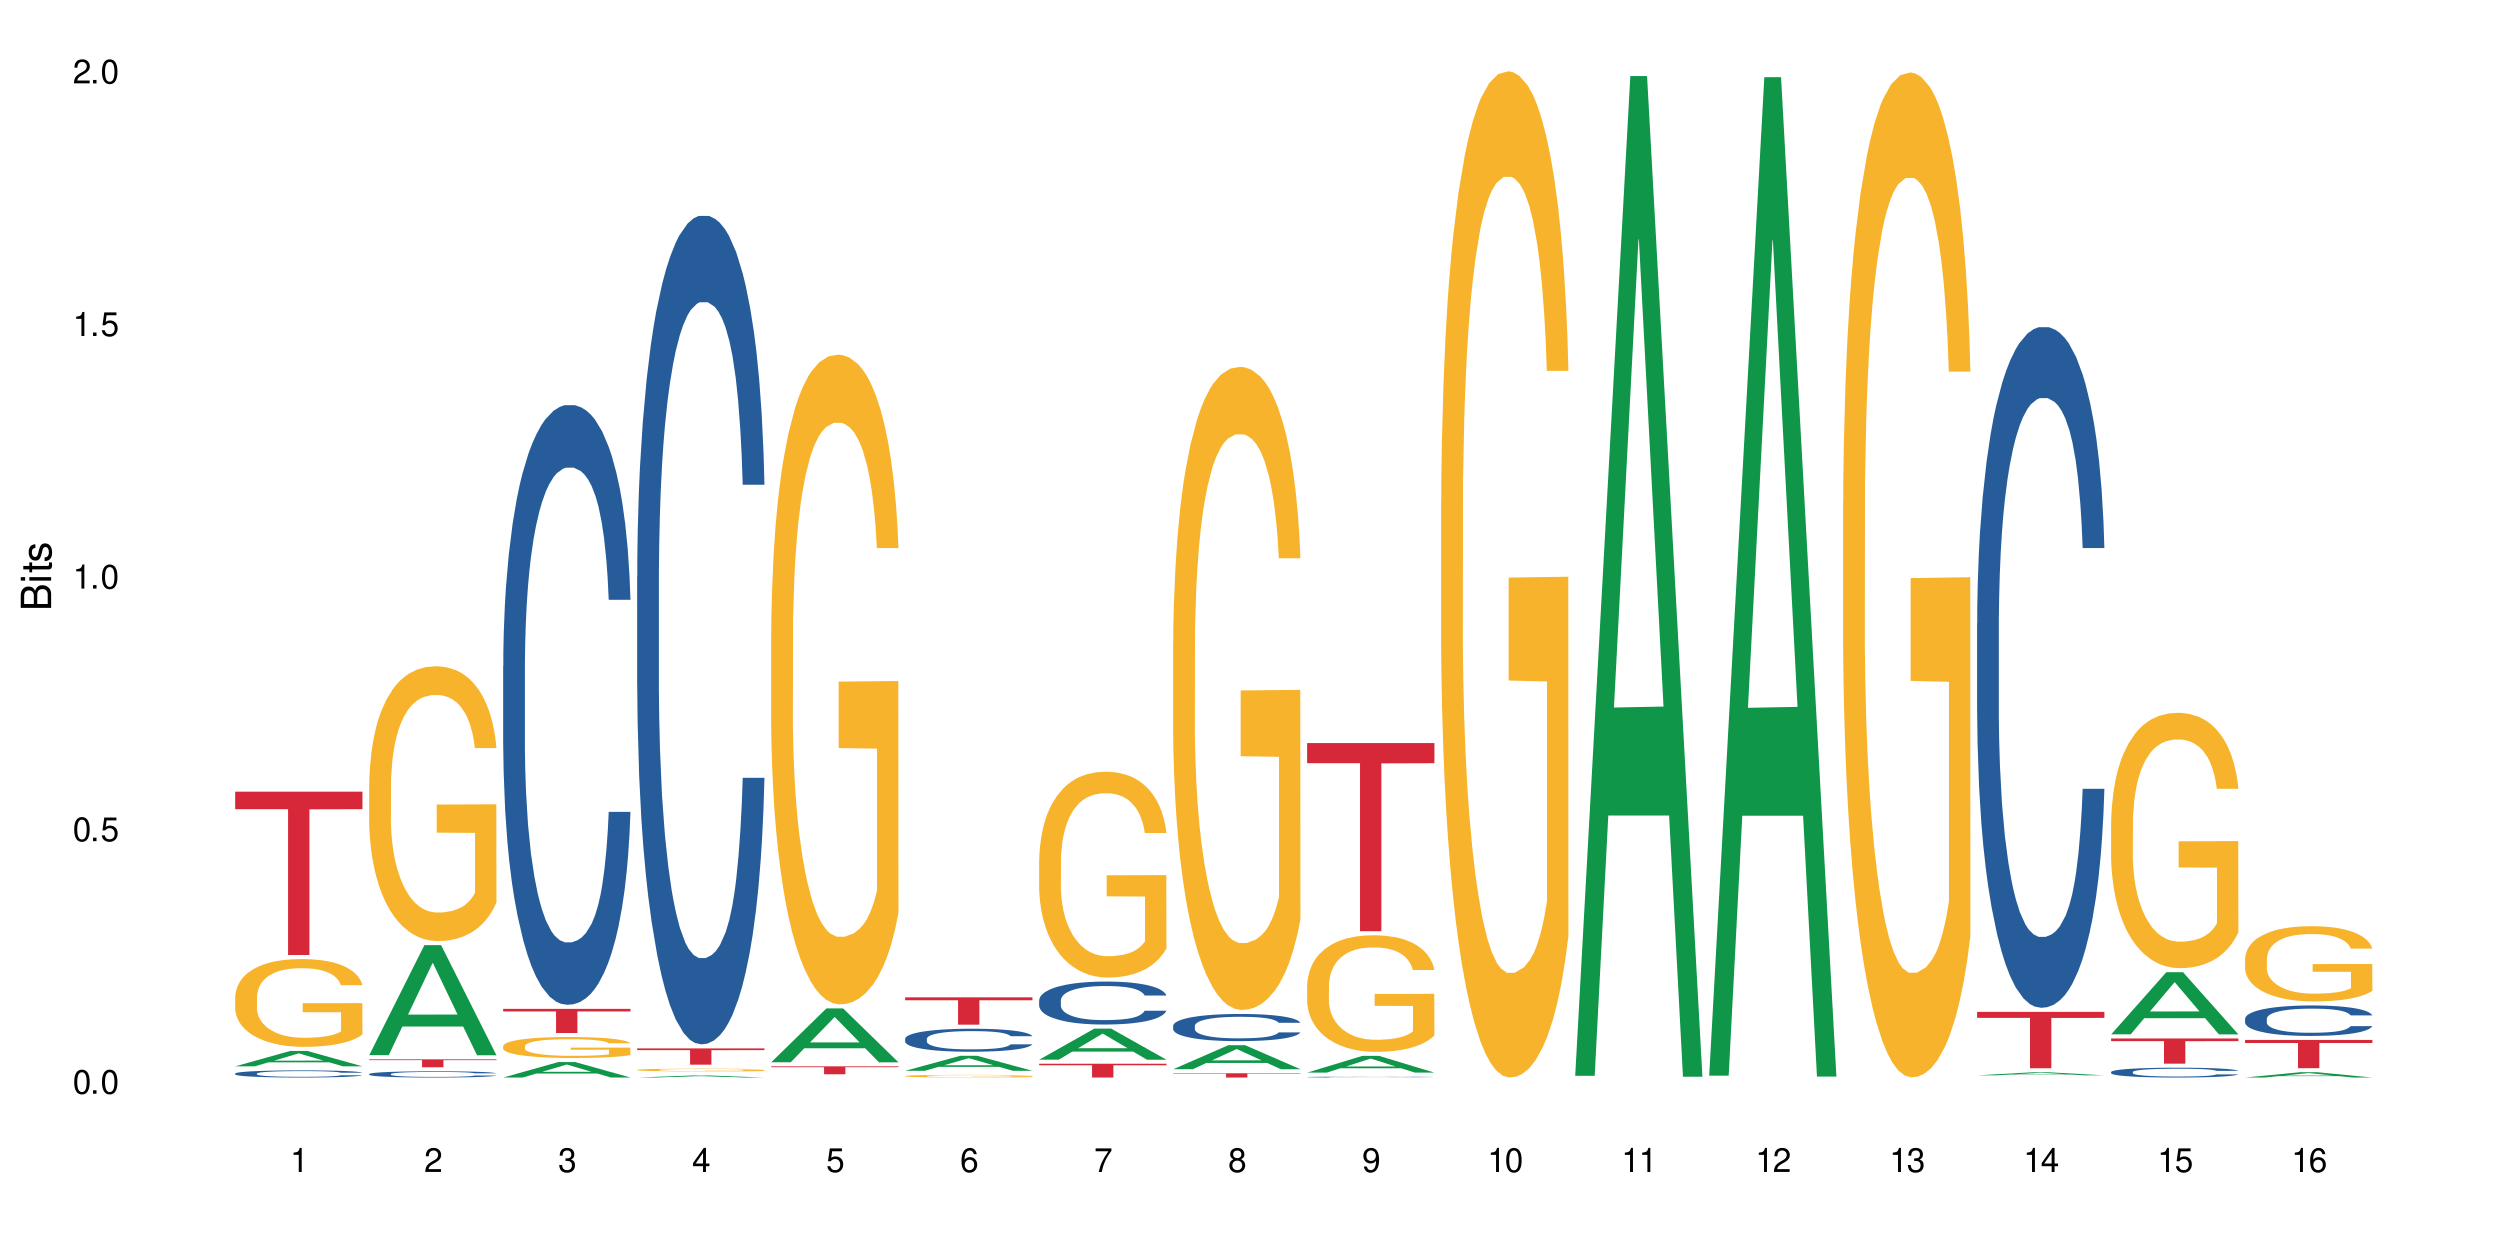 <?xml version="1.0" encoding="UTF-8"?>
<svg xmlns="http://www.w3.org/2000/svg" xmlns:xlink="http://www.w3.org/1999/xlink" width="720" height="360" viewBox="0 0 720 360">
<defs>
<g>
<g id="glyph-0-0">
</g>
<g id="glyph-0-1">
<path d="M 2.641 -6.938 C 2 -6.938 1.422 -6.656 1.078 -6.172 C 0.641 -5.562 0.406 -4.641 0.406 -3.359 C 0.406 -1.016 1.188 0.219 2.641 0.219 C 4.078 0.219 4.859 -1.016 4.859 -3.297 C 4.859 -4.641 4.656 -5.547 4.203 -6.172 C 3.844 -6.656 3.281 -6.938 2.641 -6.938 Z M 2.641 -6.188 C 3.547 -6.188 4 -5.25 4 -3.375 C 4 -1.406 3.562 -0.484 2.625 -0.484 C 1.734 -0.484 1.281 -1.438 1.281 -3.344 C 1.281 -5.25 1.734 -6.188 2.641 -6.188 Z M 2.641 -6.188 "/>
</g>
<g id="glyph-0-2">
<path d="M 1.828 -1 L 0.828 -1 L 0.828 0 L 1.828 0 Z M 1.828 -1 "/>
</g>
<g id="glyph-0-3">
<path d="M 4.562 -6.797 L 1.062 -6.797 L 0.547 -3.094 L 1.328 -3.094 C 1.719 -3.562 2.047 -3.734 2.578 -3.734 C 3.484 -3.734 4.062 -3.109 4.062 -2.094 C 4.062 -1.125 3.484 -0.531 2.578 -0.531 C 1.828 -0.531 1.375 -0.906 1.188 -1.672 L 0.328 -1.672 C 0.453 -1.109 0.547 -0.844 0.75 -0.594 C 1.125 -0.078 1.828 0.219 2.594 0.219 C 3.969 0.219 4.922 -0.781 4.922 -2.219 C 4.922 -3.562 4.031 -4.484 2.719 -4.484 C 2.25 -4.484 1.859 -4.359 1.469 -4.062 L 1.734 -5.969 L 4.562 -5.969 Z M 4.562 -6.797 "/>
</g>
<g id="glyph-0-4">
<path d="M 2.484 -4.938 L 2.484 0 L 3.328 0 L 3.328 -6.938 L 2.766 -6.938 C 2.469 -5.875 2.281 -5.734 0.984 -5.562 L 0.984 -4.938 Z M 2.484 -4.938 "/>
</g>
<g id="glyph-0-5">
<path d="M 4.859 -0.828 L 1.281 -0.828 C 1.359 -1.406 1.672 -1.781 2.5 -2.281 L 3.469 -2.828 C 4.406 -3.344 4.906 -4.062 4.906 -4.906 C 4.906 -5.484 4.672 -6.031 4.266 -6.406 C 3.859 -6.766 3.375 -6.938 2.719 -6.938 C 1.859 -6.938 1.219 -6.625 0.844 -6.031 C 0.609 -5.672 0.5 -5.234 0.484 -4.531 L 1.328 -4.531 C 1.359 -5.016 1.406 -5.281 1.531 -5.516 C 1.75 -5.938 2.188 -6.203 2.703 -6.203 C 3.469 -6.203 4.031 -5.641 4.031 -4.891 C 4.031 -4.344 3.719 -3.859 3.125 -3.516 L 2.234 -3 C 0.812 -2.172 0.406 -1.531 0.328 -0.016 L 4.859 -0.016 Z M 4.859 -0.828 "/>
</g>
<g id="glyph-0-6">
<path d="M 2.125 -3.188 L 2.578 -3.188 C 3.5 -3.188 3.984 -2.766 3.984 -1.922 C 3.984 -1.062 3.469 -0.531 2.594 -0.531 C 1.656 -0.531 1.203 -1 1.156 -2.016 L 0.312 -2.016 C 0.344 -1.453 0.438 -1.094 0.609 -0.781 C 0.953 -0.109 1.625 0.219 2.547 0.219 C 3.953 0.219 4.859 -0.625 4.859 -1.938 C 4.859 -2.828 4.516 -3.297 3.703 -3.594 C 4.344 -3.844 4.656 -4.328 4.656 -5.031 C 4.656 -6.219 3.875 -6.938 2.578 -6.938 C 1.203 -6.938 0.484 -6.172 0.453 -4.703 L 1.297 -4.703 C 1.312 -5.125 1.344 -5.359 1.453 -5.578 C 1.641 -5.969 2.062 -6.203 2.594 -6.203 C 3.344 -6.203 3.797 -5.75 3.797 -5 C 3.797 -4.516 3.609 -4.219 3.25 -4.047 C 3.016 -3.953 2.703 -3.922 2.125 -3.906 Z M 2.125 -3.188 "/>
</g>
<g id="glyph-0-7">
<path d="M 3.141 -1.672 L 3.141 0 L 3.984 0 L 3.984 -1.672 L 4.984 -1.672 L 4.984 -2.438 L 3.984 -2.438 L 3.984 -6.938 L 3.359 -6.938 L 0.266 -2.578 L 0.266 -1.672 Z M 3.141 -2.438 L 1 -2.438 L 3.141 -5.5 Z M 3.141 -2.438 "/>
</g>
<g id="glyph-0-8">
<path d="M 4.781 -5.125 C 4.609 -6.266 3.891 -6.938 2.844 -6.938 C 2.094 -6.938 1.422 -6.578 1.031 -5.953 C 0.594 -5.266 0.406 -4.422 0.406 -3.172 C 0.406 -2 0.578 -1.25 0.984 -0.641 C 1.359 -0.078 1.953 0.219 2.703 0.219 C 3.984 0.219 4.922 -0.75 4.922 -2.094 C 4.922 -3.375 4.062 -4.281 2.844 -4.281 C 2.172 -4.281 1.641 -4.031 1.281 -3.516 C 1.281 -5.234 1.828 -6.188 2.797 -6.188 C 3.391 -6.188 3.797 -5.797 3.938 -5.125 Z M 2.734 -3.531 C 3.547 -3.531 4.062 -2.953 4.062 -2.031 C 4.062 -1.156 3.484 -0.531 2.703 -0.531 C 1.922 -0.531 1.328 -1.188 1.328 -2.078 C 1.328 -2.938 1.906 -3.531 2.734 -3.531 Z M 2.734 -3.531 "/>
</g>
<g id="glyph-0-9">
<path d="M 4.984 -6.797 L 0.438 -6.797 L 0.438 -5.969 L 4.109 -5.969 C 2.5 -3.656 1.828 -2.234 1.328 0 L 2.219 0 C 2.594 -2.172 3.453 -4.047 4.984 -6.094 Z M 4.984 -6.797 "/>
</g>
<g id="glyph-0-10">
<path d="M 3.75 -3.656 C 4.469 -4.094 4.688 -4.438 4.688 -5.078 C 4.688 -6.172 3.844 -6.938 2.641 -6.938 C 1.438 -6.938 0.594 -6.172 0.594 -5.094 C 0.594 -4.438 0.812 -4.094 1.516 -3.656 C 0.734 -3.266 0.359 -2.703 0.359 -1.922 C 0.359 -0.656 1.281 0.219 2.641 0.219 C 3.984 0.219 4.922 -0.656 4.922 -1.922 C 4.922 -2.703 4.531 -3.266 3.75 -3.656 Z M 2.641 -6.188 C 3.359 -6.188 3.812 -5.75 3.812 -5.062 C 3.812 -4.406 3.344 -3.984 2.641 -3.984 C 1.922 -3.984 1.453 -4.406 1.453 -5.078 C 1.453 -5.75 1.922 -6.188 2.641 -6.188 Z M 2.641 -3.266 C 3.484 -3.266 4.062 -2.719 4.062 -1.906 C 4.062 -1.078 3.484 -0.531 2.625 -0.531 C 1.797 -0.531 1.219 -1.094 1.219 -1.906 C 1.219 -2.719 1.781 -3.266 2.641 -3.266 Z M 2.641 -3.266 "/>
</g>
<g id="glyph-0-11">
<path d="M 0.516 -1.578 C 0.672 -0.453 1.406 0.219 2.438 0.219 C 3.188 0.219 3.859 -0.141 4.266 -0.766 C 4.688 -1.453 4.891 -2.297 4.891 -3.547 C 4.891 -4.719 4.703 -5.453 4.312 -6.078 C 3.938 -6.641 3.344 -6.938 2.594 -6.938 C 1.297 -6.938 0.359 -5.969 0.359 -4.625 C 0.359 -3.344 1.234 -2.453 2.453 -2.453 C 3.094 -2.453 3.578 -2.672 4.016 -3.203 C 4 -1.484 3.469 -0.531 2.5 -0.531 C 1.906 -0.531 1.484 -0.906 1.359 -1.578 Z M 2.578 -6.203 C 3.375 -6.203 3.969 -5.531 3.969 -4.641 C 3.969 -3.797 3.391 -3.188 2.547 -3.188 C 1.734 -3.188 1.234 -3.766 1.234 -4.688 C 1.234 -5.562 1.797 -6.203 2.578 -6.203 Z M 2.578 -6.203 "/>
</g>
<g id="glyph-1-0">
</g>
<g id="glyph-1-1">
<path d="M 0 -0.953 L 0 -4.891 C 0 -5.719 -0.234 -6.344 -0.734 -6.797 C -1.188 -7.234 -1.812 -7.469 -2.5 -7.469 C -3.547 -7.469 -4.188 -7 -4.625 -5.875 C -4.984 -6.688 -5.625 -7.094 -6.531 -7.094 C -7.172 -7.094 -7.734 -6.859 -8.141 -6.391 C -8.562 -5.922 -8.75 -5.344 -8.75 -4.5 L -8.75 -0.953 Z M -4.984 -2.062 L -7.766 -2.062 L -7.766 -4.219 C -7.766 -4.844 -7.688 -5.203 -7.453 -5.5 C -7.219 -5.812 -6.859 -5.969 -6.375 -5.969 C -5.891 -5.969 -5.531 -5.812 -5.297 -5.5 C -5.062 -5.203 -4.984 -4.844 -4.984 -4.219 Z M -0.984 -2.062 L -4 -2.062 L -4 -4.781 C -4 -5.766 -3.438 -6.359 -2.484 -6.359 C -1.547 -6.359 -0.984 -5.766 -0.984 -4.781 Z M -0.984 -2.062 "/>
</g>
<g id="glyph-1-2">
<path d="M -6.281 -1.797 L -6.281 -0.797 L 0 -0.797 L 0 -1.797 Z M -8.75 -1.797 L -8.75 -0.797 L -7.484 -0.797 L -7.484 -1.797 Z M -8.75 -1.797 "/>
</g>
<g id="glyph-1-3">
<path d="M -6.281 -3.047 L -6.281 -2.016 L -8.016 -2.016 L -8.016 -1.016 L -6.281 -1.016 L -6.281 -0.172 L -5.469 -0.172 L -5.469 -1.016 L -0.719 -1.016 C -0.078 -1.016 0.281 -1.453 0.281 -2.234 C 0.281 -2.5 0.25 -2.719 0.188 -3.047 L -0.641 -3.047 C -0.609 -2.906 -0.594 -2.766 -0.594 -2.562 C -0.594 -2.141 -0.719 -2.016 -1.156 -2.016 L -5.469 -2.016 L -5.469 -3.047 Z M -6.281 -3.047 "/>
</g>
<g id="glyph-1-4">
<path d="M -4.531 -5.25 C -5.766 -5.25 -6.469 -4.422 -6.469 -2.969 C -6.469 -1.516 -5.719 -0.562 -4.547 -0.562 C -3.562 -0.562 -3.094 -1.062 -2.734 -2.562 L -2.516 -3.484 C -2.344 -4.188 -2.094 -4.469 -1.641 -4.469 C -1.047 -4.469 -0.641 -3.875 -0.641 -3 C -0.641 -2.453 -0.797 -2 -1.062 -1.75 C -1.25 -1.594 -1.422 -1.531 -1.875 -1.469 L -1.875 -0.406 C -0.422 -0.453 0.281 -1.266 0.281 -2.922 C 0.281 -4.5 -0.5 -5.516 -1.719 -5.516 C -2.656 -5.516 -3.172 -4.984 -3.469 -3.734 L -3.703 -2.766 C -3.891 -1.953 -4.156 -1.609 -4.594 -1.609 C -5.188 -1.609 -5.547 -2.125 -5.547 -2.938 C -5.547 -3.75 -5.203 -4.172 -4.531 -4.203 Z M -4.531 -5.25 "/>
</g>
</g>
</defs>
<rect x="-72" y="-36" width="864" height="432" fill="rgb(100%, 100%, 100%)" fill-opacity="1"/>
<path fill-rule="nonzero" fill="rgb(6.275%, 58.824%, 28.235%)" fill-opacity="1" d="M 67.73 307.105 L 67.77 307.098 L 83.633 302.66 L 88.449 302.66 L 104.391 307.109 L 98.789 307.109 L 94.797 305.945 L 77.289 305.945 L 73.371 307.105 L 67.73 307.105 L 78.973 305.465 L 93.191 305.461 L 86.102 303.387 L 86.023 303.383 L 85.945 303.395 L 78.934 305.461 L 78.973 305.465 Z M 67.73 307.105 "/>
<path fill-rule="nonzero" fill="rgb(14.51%, 36.078%, 60%)" fill-opacity="1" d="M 67.73 309.168 L 67.777 309.168 L 67.777 309.121 L 67.91 309.051 L 68.223 308.961 L 68.535 308.898 L 69.34 308.785 L 70.457 308.68 L 71.621 308.594 L 72.469 308.547 L 73.23 308.508 L 74.973 308.438 L 76.09 308.402 L 77.297 308.371 L 78.773 308.34 L 79.848 308.32 L 82.262 308.289 L 84.051 308.277 L 85.434 308.273 L 88.43 308.273 L 90.219 308.277 L 91.516 308.289 L 92.945 308.305 L 94.152 308.32 L 96.254 308.363 L 98.133 308.414 L 98.98 308.445 L 100.324 308.504 L 101.352 308.559 L 102.066 308.609 L 102.871 308.68 L 103.586 308.762 L 104.125 308.859 L 104.391 308.941 L 98.133 308.941 L 97.82 308.863 L 97.461 308.805 L 96.793 308.73 L 96.121 308.676 L 95.184 308.621 L 94.332 308.586 L 93.172 308.547 L 92.141 308.527 L 91.07 308.508 L 90.039 308.496 L 88.074 308.488 L 84.945 308.488 L 83.199 308.504 L 82.262 308.52 L 80.918 308.543 L 79.98 308.57 L 78.863 308.605 L 78.102 308.641 L 77.164 308.688 L 76.492 308.73 L 75.734 308.793 L 75.285 308.84 L 74.883 308.895 L 74.527 308.957 L 74.258 309.02 L 74.078 309.09 L 73.988 309.16 L 73.988 309.449 L 74.078 309.52 L 74.305 309.598 L 74.883 309.711 L 75.734 309.812 L 76.719 309.891 L 77.656 309.949 L 78.191 309.973 L 78.906 310.004 L 80.027 310.043 L 81.637 310.078 L 82.574 310.094 L 84.004 310.109 L 85.48 310.117 L 87.449 310.117 L 89.191 310.109 L 90.352 310.102 L 91.559 310.086 L 93.215 310.055 L 94.242 310.023 L 95.137 309.988 L 95.809 309.953 L 96.254 309.922 L 96.926 309.863 L 97.461 309.801 L 97.863 309.734 L 98.133 309.668 L 104.391 309.668 L 104.125 309.746 L 103.723 309.816 L 103.32 309.871 L 102.691 309.938 L 101.977 309.996 L 100.949 310.062 L 100.102 310.105 L 98.98 310.152 L 97.953 310.188 L 96.836 310.223 L 95.184 310.258 L 94.109 310.277 L 92.945 310.293 L 91.559 310.309 L 89.816 310.324 L 87.938 310.332 L 86.195 310.332 L 84.316 310.328 L 82.934 310.32 L 81.098 310.305 L 78.82 310.27 L 77.164 310.234 L 75.867 310.199 L 74.75 310.16 L 73.5 310.109 L 71.891 310.027 L 70.906 309.965 L 70.234 309.91 L 69.473 309.836 L 68.938 309.77 L 68.312 309.664 L 67.863 309.531 L 67.73 309.43 Z M 67.73 309.168 "/>
<path fill-rule="nonzero" fill="rgb(96.863%, 70.196%, 16.863%)" fill-opacity="1" d="M 67.73 287.035 L 67.777 287.012 L 67.777 286.551 L 67.953 285.512 L 68.402 284.078 L 68.984 282.902 L 69.609 281.977 L 70.012 281.492 L 70.684 280.801 L 71.262 280.293 L 72.738 279.254 L 74.617 278.281 L 75.645 277.867 L 76.809 277.473 L 78.461 277.035 L 79.223 276.875 L 81.547 276.504 L 84.184 276.273 L 87.09 276.203 L 88.43 276.227 L 90.266 276.32 L 92.77 276.574 L 94.199 276.805 L 95.316 277.035 L 96.477 277.336 L 97.91 277.797 L 99.25 278.352 L 100.324 278.906 L 101.395 279.598 L 102.289 280.336 L 103.051 281.145 L 103.723 282.117 L 104.125 282.926 L 104.391 283.734 L 98.176 283.734 L 97.82 282.926 L 97.418 282.301 L 96.746 281.539 L 96.074 280.984 L 95.406 280.547 L 94.152 279.945 L 93.082 279.574 L 91.738 279.254 L 90.441 279.043 L 88.969 278.906 L 88.074 278.859 L 85.703 278.859 L 83.559 279.02 L 82.305 279.207 L 81.41 279.391 L 80.16 279.738 L 79.398 280.016 L 78.953 280.199 L 77.613 280.914 L 76.719 281.562 L 76.227 282 L 75.602 282.695 L 75.152 283.316 L 74.66 284.242 L 74.391 284.934 L 74.035 286.504 L 73.988 290.664 L 74.125 291.539 L 74.391 292.488 L 74.75 293.316 L 75.285 294.195 L 75.824 294.867 L 76.762 295.766 L 77.566 296.367 L 78.191 296.758 L 79.398 297.383 L 79.891 297.59 L 81.055 298.008 L 82.262 298.332 L 83.738 298.609 L 84.855 298.746 L 86.641 298.863 L 88.922 298.863 L 91.605 298.723 L 93.305 298.539 L 94.465 298.352 L 95.227 298.191 L 96.164 297.938 L 96.836 297.707 L 97.461 297.453 L 98.223 297.059 L 98.223 291.539 L 87.18 291.516 L 87.18 288.93 L 104.348 288.906 L 104.391 297.938 L 103.453 298.562 L 102.289 299.16 L 101.172 299.625 L 100.012 300.016 L 98.355 300.457 L 97.016 300.73 L 94.957 301.055 L 93.082 301.262 L 91.113 301.402 L 89.371 301.473 L 87.312 301.496 L 85.48 301.449 L 83.512 301.309 L 81.949 301.125 L 80.516 300.895 L 79.086 300.594 L 77.297 300.109 L 76.137 299.715 L 74.93 299.23 L 73.723 298.652 L 72.648 298.031 L 71.934 297.547 L 71.219 296.992 L 70.457 296.297 L 69.742 295.512 L 69.207 294.797 L 68.715 293.988 L 68.355 293.227 L 68 292.188 L 67.82 291.355 L 67.73 290.641 Z M 67.73 287.035 "/>
<path fill-rule="nonzero" fill="rgb(83.922%, 15.686%, 22.353%)" fill-opacity="1" d="M 67.73 228.008 L 104.391 228.008 L 104.391 233.043 L 89.113 233.086 L 89.113 275.039 L 82.965 275.039 L 82.965 233.129 L 82.875 233.043 L 67.73 233.043 Z M 67.73 228.008 "/>
<path fill-rule="nonzero" fill="rgb(6.275%, 58.824%, 28.235%)" fill-opacity="1" d="M 106.32 303.887 L 106.359 303.855 L 122.223 272.195 L 127.039 272.195 L 142.98 303.918 L 137.383 303.918 L 133.387 295.637 L 115.879 295.637 L 111.961 303.887 L 106.32 303.887 L 117.562 292.211 L 131.781 292.18 L 124.691 277.379 L 124.613 277.348 L 124.535 277.438 L 117.523 292.18 L 117.562 292.211 Z M 106.32 303.887 "/>
<path fill-rule="nonzero" fill="rgb(14.51%, 36.078%, 60%)" fill-opacity="1" d="M 106.32 309.316 L 106.367 309.312 L 106.367 309.273 L 106.5 309.211 L 106.812 309.133 L 107.125 309.078 L 107.93 308.98 L 109.047 308.887 L 110.211 308.812 L 111.059 308.773 L 111.82 308.738 L 113.562 308.676 L 114.684 308.645 L 115.891 308.617 L 117.363 308.59 L 118.438 308.574 L 120.852 308.547 L 122.641 308.535 L 124.027 308.531 L 127.02 308.531 L 128.809 308.539 L 130.105 308.547 L 131.535 308.559 L 132.742 308.574 L 134.844 308.609 L 136.723 308.656 L 137.574 308.684 L 138.914 308.734 L 139.941 308.781 L 140.656 308.824 L 141.461 308.887 L 142.176 308.961 L 142.715 309.043 L 142.98 309.117 L 136.723 309.117 L 136.41 309.051 L 136.051 309 L 135.383 308.93 L 134.711 308.883 L 133.773 308.836 L 132.922 308.805 L 131.762 308.773 L 130.73 308.754 L 129.66 308.738 L 128.629 308.73 L 126.664 308.719 L 124.383 308.719 L 123.535 308.723 L 121.789 308.734 L 120.852 308.746 L 119.512 308.77 L 118.57 308.793 L 117.453 308.824 L 116.695 308.852 L 115.754 308.895 L 115.086 308.934 L 114.324 308.988 L 113.879 309.027 L 113.473 309.074 L 113.117 309.129 L 112.848 309.188 L 112.668 309.246 L 112.582 309.309 L 112.582 309.562 L 112.668 309.621 L 112.895 309.691 L 113.473 309.789 L 114.324 309.879 L 115.309 309.945 L 116.246 309.996 L 116.781 310.02 L 117.5 310.047 L 118.617 310.078 L 120.227 310.113 L 121.164 310.125 L 122.594 310.137 L 124.07 310.145 L 126.039 310.145 L 127.781 310.137 L 128.945 310.129 L 130.152 310.117 L 131.805 310.09 L 132.832 310.062 L 133.727 310.031 L 134.398 310 L 134.844 309.973 L 135.516 309.922 L 136.051 309.867 L 136.453 309.809 L 136.723 309.754 L 142.98 309.754 L 142.715 309.82 L 142.312 309.883 L 141.91 309.93 L 141.281 309.988 L 140.566 310.039 L 139.539 310.098 L 138.691 310.137 L 137.574 310.176 L 136.543 310.207 L 135.426 310.234 L 133.773 310.27 L 132.699 310.285 L 131.535 310.301 L 130.152 310.312 L 128.406 310.324 L 126.531 310.332 L 124.785 310.332 L 122.906 310.328 L 121.523 310.324 L 119.688 310.309 L 117.41 310.277 L 115.754 310.246 L 114.457 310.215 L 113.34 310.184 L 112.09 310.137 L 110.48 310.066 L 109.496 310.008 L 108.824 309.965 L 108.066 309.898 L 107.527 309.84 L 106.902 309.75 L 106.457 309.633 L 106.32 309.543 Z M 106.32 309.316 "/>
<path fill-rule="nonzero" fill="rgb(96.863%, 70.196%, 16.863%)" fill-opacity="1" d="M 106.32 225.781 L 106.367 225.711 L 106.367 224.262 L 106.543 221.012 L 106.992 216.531 L 107.574 212.844 L 108.199 209.953 L 108.602 208.434 L 109.273 206.266 L 109.852 204.676 L 111.328 201.422 L 113.207 198.387 L 114.234 197.086 L 115.398 195.855 L 117.051 194.484 L 117.812 193.977 L 120.137 192.82 L 122.773 192.098 L 125.68 191.879 L 127.02 191.953 L 128.855 192.242 L 131.359 193.039 L 132.789 193.762 L 133.906 194.484 L 135.07 195.422 L 136.5 196.867 L 137.84 198.602 L 138.914 200.336 L 139.988 202.508 L 140.879 204.82 L 141.641 207.348 L 142.312 210.387 L 142.715 212.914 L 142.98 215.445 L 136.77 215.445 L 136.41 212.914 L 136.008 210.965 L 135.336 208.578 L 134.668 206.844 L 133.996 205.469 L 132.742 203.59 L 131.672 202.434 L 130.328 201.422 L 129.031 200.773 L 127.559 200.336 L 126.664 200.191 L 124.293 200.191 L 122.148 200.699 L 120.895 201.277 L 120.004 201.855 L 118.75 202.941 L 117.988 203.809 L 117.543 204.387 L 116.203 206.625 L 115.309 208.652 L 114.816 210.023 L 114.191 212.191 L 113.742 214.145 L 113.25 217.035 L 112.984 219.203 L 112.625 224.117 L 112.582 237.129 L 112.715 239.875 L 112.984 242.84 L 113.34 245.441 L 113.879 248.188 L 114.414 250.285 L 115.352 253.105 L 116.156 254.984 L 116.781 256.211 L 117.988 258.164 L 118.48 258.816 L 119.645 260.117 L 120.852 261.129 L 122.328 261.996 L 123.445 262.43 L 125.234 262.789 L 127.512 262.789 L 130.195 262.355 L 131.895 261.777 L 133.059 261.199 L 133.816 260.695 L 134.754 259.898 L 135.426 259.176 L 136.051 258.383 L 136.812 257.152 L 136.812 239.875 L 125.77 239.805 L 125.77 231.707 L 142.938 231.637 L 142.98 259.898 L 142.043 261.852 L 140.879 263.73 L 139.762 265.176 L 138.602 266.406 L 136.945 267.777 L 135.605 268.645 L 133.547 269.656 L 131.672 270.309 L 129.703 270.742 L 127.961 270.957 L 125.902 271.031 L 124.07 270.887 L 122.102 270.453 L 120.539 269.875 L 119.109 269.152 L 117.676 268.211 L 115.891 266.695 L 114.727 265.465 L 113.52 263.945 L 112.312 262.141 L 111.238 260.188 L 110.523 258.672 L 109.809 256.938 L 109.047 254.766 L 108.332 252.309 L 107.797 250.07 L 107.305 247.539 L 106.945 245.152 L 106.59 241.902 L 106.41 239.297 L 106.32 237.059 Z M 106.32 225.781 "/>
<path fill-rule="nonzero" fill="rgb(83.922%, 15.686%, 22.353%)" fill-opacity="1" d="M 106.32 305.082 L 142.98 305.082 L 142.98 305.324 L 127.703 305.328 L 127.703 307.367 L 121.555 307.367 L 121.555 305.328 L 121.465 305.324 L 106.32 305.324 Z M 106.32 305.082 "/>
<path fill-rule="nonzero" fill="rgb(6.275%, 58.824%, 28.235%)" fill-opacity="1" d="M 144.91 310.328 L 144.949 310.324 L 160.812 305.867 L 165.633 305.867 L 181.574 310.332 L 175.973 310.332 L 171.977 309.168 L 154.469 309.168 L 150.551 310.328 L 144.91 310.328 L 156.152 308.684 L 170.371 308.68 L 163.281 306.598 L 163.203 306.594 L 163.125 306.605 L 156.113 308.68 L 156.152 308.684 Z M 144.91 310.328 "/>
<path fill-rule="nonzero" fill="rgb(14.51%, 36.078%, 60%)" fill-opacity="1" d="M 144.91 191.836 L 144.957 191.68 L 144.957 187.891 L 145.09 181.891 L 145.402 174.316 L 145.715 169.105 L 146.52 159.793 L 147.641 150.797 L 148.801 143.852 L 149.652 139.746 L 150.41 136.59 L 152.156 130.746 L 153.273 127.75 L 154.48 125.066 L 155.953 122.383 L 157.027 120.805 L 159.441 118.277 L 161.23 117.172 L 162.617 116.699 L 165.613 116.699 L 167.398 117.332 L 168.695 118.121 L 170.129 119.383 L 171.336 120.805 L 173.434 124.277 L 175.312 128.695 L 176.164 131.223 L 177.504 136.113 L 178.531 140.852 L 179.246 144.953 L 180.051 150.797 L 180.77 157.898 L 181.305 165.949 L 181.574 172.738 L 175.312 172.738 L 175 166.422 L 174.645 161.527 L 173.973 155.059 L 173.301 150.48 L 172.363 145.902 L 171.512 142.902 L 170.352 139.902 L 169.324 138.008 L 168.25 136.59 L 167.223 135.641 L 165.254 134.695 L 162.973 134.695 L 162.125 135.012 L 160.379 136.273 L 159.441 137.379 L 158.102 139.586 L 157.16 141.641 L 156.043 144.797 L 155.285 147.48 L 154.344 151.586 L 153.676 155.215 L 152.914 160.426 L 152.469 164.371 L 152.066 168.789 L 151.707 174 L 151.438 179.523 L 151.262 185.363 L 151.172 191.047 L 151.172 215.516 L 151.262 221.199 L 151.484 227.828 L 152.066 237.457 L 152.914 245.824 L 153.898 252.453 L 154.836 257.188 L 155.375 259.398 L 156.09 261.922 L 157.207 265.082 L 158.816 268.238 L 159.754 269.5 L 161.184 270.762 L 162.66 271.395 L 164.629 271.395 L 166.371 270.762 L 167.535 269.973 L 168.742 268.711 L 170.395 266.027 L 171.422 263.5 L 172.316 260.504 L 172.988 257.504 L 173.434 254.977 L 174.105 250.086 L 174.645 244.719 L 175.047 239.191 L 175.312 233.824 L 181.574 233.824 L 181.305 240.141 L 180.902 246.297 L 180.5 250.875 L 179.875 256.398 L 179.156 261.293 L 178.129 266.816 L 177.281 270.449 L 176.164 274.395 L 175.133 277.395 L 174.016 280.078 L 172.363 283.234 L 171.289 284.812 L 170.129 286.234 L 168.742 287.496 L 166.996 288.602 L 165.121 289.23 L 163.375 289.391 L 161.5 289.074 L 160.113 288.441 L 158.281 287.023 L 156 284.18 L 154.344 281.18 L 153.047 278.184 L 151.93 275.023 L 150.68 270.762 L 149.07 263.816 L 148.086 258.449 L 147.414 254.031 L 146.656 247.875 L 146.117 242.352 L 145.492 233.512 L 145.047 222.301 L 144.91 213.621 Z M 144.91 191.836 "/>
<path fill-rule="nonzero" fill="rgb(96.863%, 70.196%, 16.863%)" fill-opacity="1" d="M 144.91 301.254 L 144.957 301.246 L 144.957 301.137 L 145.137 300.887 L 145.582 300.547 L 146.164 300.266 L 146.789 300.043 L 147.191 299.93 L 147.863 299.762 L 148.445 299.641 L 149.918 299.395 L 151.797 299.16 L 152.824 299.062 L 153.988 298.969 L 155.641 298.863 L 156.402 298.824 L 158.727 298.738 L 161.363 298.68 L 164.27 298.664 L 165.613 298.672 L 167.445 298.691 L 169.949 298.754 L 171.379 298.809 L 172.496 298.863 L 173.66 298.934 L 175.09 299.047 L 176.43 299.18 L 177.504 299.309 L 178.578 299.477 L 179.473 299.652 L 180.23 299.844 L 180.902 300.078 L 181.305 300.27 L 181.574 300.465 L 175.359 300.465 L 175 300.27 L 174.598 300.121 L 173.926 299.938 L 173.258 299.809 L 172.586 299.703 L 171.336 299.559 L 170.262 299.469 L 168.922 299.395 L 167.625 299.344 L 166.148 299.309 L 165.254 299.301 L 162.883 299.301 L 160.738 299.336 L 159.488 299.383 L 158.594 299.426 L 157.34 299.508 L 156.582 299.574 L 156.133 299.621 L 154.793 299.789 L 153.898 299.945 L 153.406 300.051 L 152.781 300.215 L 152.332 300.363 L 151.84 300.586 L 151.574 300.75 L 151.215 301.125 L 151.172 302.117 L 151.305 302.328 L 151.574 302.555 L 151.93 302.754 L 152.469 302.961 L 153.004 303.121 L 153.941 303.336 L 154.746 303.48 L 155.375 303.574 L 156.582 303.723 L 157.07 303.773 L 158.234 303.871 L 159.441 303.949 L 160.918 304.016 L 162.035 304.047 L 163.824 304.078 L 166.102 304.078 L 168.785 304.043 L 170.484 304 L 171.648 303.953 L 172.406 303.918 L 173.348 303.855 L 174.016 303.801 L 174.645 303.738 L 175.402 303.645 L 175.402 302.328 L 164.359 302.32 L 164.359 301.703 L 181.527 301.699 L 181.574 303.855 L 180.633 304.004 L 179.473 304.148 L 178.352 304.258 L 177.191 304.352 L 175.535 304.457 L 174.195 304.523 L 172.141 304.602 L 170.262 304.648 L 168.293 304.684 L 166.551 304.699 L 164.492 304.707 L 162.66 304.695 L 160.695 304.66 L 159.129 304.617 L 157.699 304.562 L 156.266 304.488 L 154.48 304.375 L 153.316 304.281 L 152.109 304.164 L 150.902 304.027 L 149.828 303.879 L 149.113 303.762 L 148.398 303.629 L 147.641 303.465 L 146.922 303.277 L 146.387 303.105 L 145.895 302.914 L 145.539 302.73 L 145.18 302.48 L 145 302.285 L 144.91 302.113 Z M 144.91 301.254 "/>
<path fill-rule="nonzero" fill="rgb(83.922%, 15.686%, 22.353%)" fill-opacity="1" d="M 144.91 290.555 L 181.574 290.555 L 181.574 291.297 L 166.293 291.305 L 166.293 297.5 L 160.145 297.5 L 160.145 291.309 L 160.059 291.297 L 144.91 291.297 Z M 144.91 290.555 "/>
<path fill-rule="nonzero" fill="rgb(6.275%, 58.824%, 28.235%)" fill-opacity="1" d="M 183.5 310.332 L 183.543 310.332 L 199.402 309.738 L 204.223 309.738 L 220.164 310.332 L 214.562 310.332 L 210.566 310.176 L 193.059 310.176 L 189.141 310.332 L 183.5 310.332 L 194.742 310.113 L 208.961 310.113 L 201.871 309.836 L 201.715 309.836 L 194.703 310.113 L 194.742 310.113 Z M 183.5 310.332 "/>
<path fill-rule="nonzero" fill="rgb(14.51%, 36.078%, 60%)" fill-opacity="1" d="M 183.5 165.996 L 183.547 165.777 L 183.547 160.543 L 183.68 152.254 L 183.992 141.785 L 184.309 134.59 L 185.113 121.723 L 186.23 109.289 L 187.391 99.695 L 188.242 94.023 L 189 89.66 L 190.746 81.59 L 191.863 77.449 L 193.07 73.738 L 194.543 70.031 L 195.617 67.852 L 198.031 64.363 L 199.82 62.836 L 201.207 62.18 L 204.203 62.18 L 205.988 63.055 L 207.285 64.145 L 208.719 65.887 L 209.926 67.852 L 212.027 72.648 L 213.902 78.758 L 214.754 82.246 L 216.094 89.008 L 217.121 95.551 L 217.84 101.219 L 218.645 109.289 L 219.359 119.105 L 219.895 130.227 L 220.164 139.605 L 213.902 139.605 L 213.59 130.883 L 213.234 124.121 L 212.562 115.18 L 211.891 108.855 L 210.953 102.527 L 210.102 98.387 L 208.941 94.242 L 207.914 91.625 L 206.84 89.66 L 205.812 88.352 L 203.844 87.043 L 201.562 87.043 L 200.715 87.48 L 198.973 89.227 L 198.031 90.75 L 196.691 93.805 L 195.754 96.641 L 194.633 101.004 L 193.875 104.711 L 192.934 110.379 L 192.266 115.398 L 191.504 122.594 L 191.059 128.047 L 190.656 134.152 L 190.297 141.352 L 190.031 148.984 L 189.852 157.055 L 189.762 164.906 L 189.762 198.711 L 189.852 206.562 L 190.074 215.723 L 190.656 229.023 L 191.504 240.586 L 192.488 249.746 L 193.426 256.289 L 193.965 259.34 L 194.68 262.832 L 195.797 267.191 L 197.406 271.555 L 198.344 273.301 L 199.777 275.043 L 201.25 275.918 L 203.219 275.918 L 204.961 275.043 L 206.125 273.953 L 207.332 272.207 L 208.984 268.5 L 210.016 265.012 L 210.906 260.867 L 211.578 256.723 L 212.027 253.234 L 212.695 246.473 L 213.234 239.059 L 213.637 231.426 L 213.902 224.008 L 220.164 224.008 L 219.895 232.734 L 219.492 241.238 L 219.09 247.562 L 218.465 255.195 L 217.75 261.957 L 216.719 269.59 L 215.871 274.609 L 214.754 280.059 L 213.727 284.203 L 212.605 287.91 L 210.953 292.273 L 209.879 294.453 L 208.719 296.418 L 207.332 298.16 L 205.586 299.688 L 203.711 300.562 L 201.965 300.777 L 200.09 300.344 L 198.703 299.469 L 196.871 297.508 L 194.59 293.582 L 192.934 289.438 L 191.641 285.293 L 190.52 280.934 L 189.27 275.043 L 187.66 265.449 L 186.676 258.031 L 186.004 251.926 L 185.246 243.418 L 184.711 235.785 L 184.082 223.574 L 183.637 208.09 L 183.5 196.094 Z M 183.5 165.996 "/>
<path fill-rule="nonzero" fill="rgb(96.863%, 70.196%, 16.863%)" fill-opacity="1" d="M 183.5 308.125 L 183.547 308.121 L 183.547 308.109 L 183.727 308.074 L 184.172 308.031 L 184.754 307.992 L 185.379 307.965 L 185.781 307.949 L 186.453 307.93 L 187.035 307.914 L 188.508 307.879 L 190.387 307.848 L 191.414 307.836 L 192.578 307.824 L 194.23 307.809 L 194.992 307.805 L 197.316 307.793 L 199.953 307.785 L 204.203 307.785 L 206.035 307.789 L 208.539 307.797 L 209.969 307.805 L 211.086 307.809 L 212.25 307.82 L 213.68 307.836 L 215.02 307.852 L 216.094 307.867 L 217.168 307.891 L 218.062 307.914 L 218.82 307.938 L 219.492 307.969 L 219.895 307.996 L 220.164 308.02 L 213.949 308.02 L 213.59 307.996 L 213.188 307.977 L 212.52 307.953 L 211.848 307.934 L 211.176 307.922 L 209.926 307.902 L 208.852 307.891 L 207.512 307.879 L 206.215 307.875 L 204.738 307.867 L 201.477 307.867 L 199.328 307.871 L 198.078 307.879 L 197.184 307.883 L 195.93 307.895 L 195.172 307.902 L 194.723 307.91 L 193.383 307.934 L 192.488 307.953 L 191.996 307.965 L 191.371 307.988 L 190.922 308.008 L 190.434 308.035 L 190.164 308.059 L 189.805 308.105 L 189.762 308.238 L 189.895 308.266 L 190.164 308.293 L 190.52 308.32 L 191.059 308.348 L 191.594 308.367 L 192.531 308.395 L 193.336 308.414 L 193.965 308.426 L 195.172 308.445 L 195.664 308.453 L 196.824 308.465 L 198.031 308.477 L 199.508 308.484 L 200.625 308.488 L 202.414 308.492 L 204.695 308.492 L 207.375 308.488 L 209.074 308.484 L 210.238 308.477 L 210.996 308.473 L 211.938 308.465 L 212.605 308.457 L 213.234 308.449 L 213.992 308.438 L 213.992 308.266 L 202.949 308.262 L 202.949 308.184 L 220.117 308.184 L 220.164 308.465 L 219.223 308.484 L 218.062 308.504 L 216.945 308.516 L 215.781 308.531 L 214.129 308.543 L 212.785 308.551 L 210.73 308.562 L 208.852 308.57 L 206.883 308.574 L 201.25 308.574 L 199.285 308.57 L 197.719 308.562 L 196.289 308.559 L 194.859 308.547 L 193.07 308.531 L 191.906 308.52 L 189.492 308.488 L 188.418 308.469 L 187.703 308.453 L 186.988 308.434 L 186.23 308.414 L 185.516 308.387 L 184.977 308.367 L 184.484 308.34 L 184.129 308.316 L 183.77 308.285 L 183.59 308.258 L 183.5 308.234 Z M 183.5 308.125 "/>
<path fill-rule="nonzero" fill="rgb(83.922%, 15.686%, 22.353%)" fill-opacity="1" d="M 183.5 301.941 L 220.164 301.941 L 220.164 302.445 L 204.883 302.449 L 204.883 306.621 L 198.738 306.621 L 198.738 302.453 L 198.648 302.445 L 183.5 302.445 Z M 183.5 301.941 "/>
<path fill-rule="nonzero" fill="rgb(6.275%, 58.824%, 28.235%)" fill-opacity="1" d="M 222.094 305.93 L 222.133 305.914 L 237.996 290.426 L 242.812 290.426 L 258.754 305.945 L 253.152 305.945 L 249.156 301.895 L 231.648 301.895 L 227.73 305.93 L 222.094 305.93 L 233.332 300.219 L 247.551 300.203 L 240.461 292.961 L 240.383 292.945 L 240.305 292.988 L 233.293 300.203 L 233.332 300.219 Z M 222.094 305.93 "/>
<path fill-rule="nonzero" fill="rgb(96.863%, 70.196%, 16.863%)" fill-opacity="1" d="M 222.094 182.285 L 222.137 182.117 L 222.137 178.699 L 222.316 171.008 L 222.762 160.414 L 223.344 151.699 L 223.969 144.863 L 224.371 141.273 L 225.043 136.148 L 225.625 132.387 L 227.098 124.699 L 228.977 117.52 L 230.004 114.445 L 231.168 111.539 L 232.82 108.293 L 233.582 107.098 L 235.906 104.363 L 238.543 102.652 L 241.449 102.141 L 242.793 102.312 L 244.625 102.996 L 247.129 104.875 L 248.559 106.586 L 249.676 108.293 L 250.84 110.516 L 252.27 113.934 L 253.613 118.035 L 254.684 122.137 L 255.758 127.262 L 256.652 132.73 L 257.41 138.711 L 258.082 145.887 L 258.484 151.871 L 258.754 157.852 L 252.539 157.852 L 252.18 151.871 L 251.777 147.254 L 251.109 141.617 L 250.438 137.516 L 249.766 134.27 L 248.516 129.824 L 247.441 127.09 L 246.102 124.699 L 244.805 123.16 L 243.328 122.137 L 242.434 121.793 L 240.066 121.793 L 237.918 122.988 L 236.668 124.355 L 235.773 125.723 L 234.52 128.285 L 233.762 130.336 L 233.312 131.703 L 231.973 137.004 L 231.078 141.785 L 230.586 145.035 L 229.961 150.16 L 229.516 154.773 L 229.023 161.609 L 228.754 166.734 L 228.395 178.355 L 228.352 209.117 L 228.484 215.609 L 228.754 222.617 L 229.113 228.77 L 229.648 235.262 L 230.184 240.219 L 231.125 246.883 L 231.93 251.324 L 232.555 254.23 L 233.762 258.844 L 234.254 260.383 L 235.414 263.457 L 236.621 265.852 L 238.098 267.902 L 239.215 268.926 L 241.004 269.781 L 243.285 269.781 L 245.965 268.754 L 247.664 267.387 L 248.828 266.02 L 249.586 264.824 L 250.527 262.945 L 251.199 261.234 L 251.824 259.355 L 252.582 256.453 L 252.582 215.609 L 241.539 215.438 L 241.539 196.301 L 258.707 196.129 L 258.754 262.945 L 257.812 267.559 L 256.652 272.004 L 255.535 275.418 L 254.371 278.324 L 252.719 281.57 L 251.375 283.621 L 249.32 286.016 L 247.441 287.551 L 245.477 288.578 L 243.73 289.09 L 241.676 289.262 L 239.84 288.918 L 237.875 287.895 L 236.309 286.527 L 234.879 284.82 L 233.449 282.598 L 231.66 279.008 L 230.496 276.102 L 229.289 272.516 L 228.082 268.242 L 227.012 263.629 L 226.293 260.039 L 225.578 255.938 L 224.82 250.812 L 224.105 245.004 L 223.566 239.703 L 223.074 233.723 L 222.719 228.086 L 222.359 220.395 L 222.184 214.242 L 222.094 208.945 Z M 222.094 182.285 "/>
<path fill-rule="nonzero" fill="rgb(83.922%, 15.686%, 22.353%)" fill-opacity="1" d="M 222.094 307.105 L 258.754 307.105 L 258.754 307.352 L 243.473 307.355 L 243.473 309.398 L 237.328 309.398 L 237.328 307.355 L 237.238 307.352 L 222.094 307.352 Z M 222.094 307.105 "/>
<path fill-rule="nonzero" fill="rgb(6.275%, 58.824%, 28.235%)" fill-opacity="1" d="M 260.684 308.391 L 260.723 308.387 L 276.586 304.062 L 281.402 304.062 L 297.344 308.395 L 291.742 308.395 L 287.746 307.266 L 270.238 307.266 L 266.324 308.391 L 260.684 308.391 L 271.922 306.797 L 286.141 306.793 L 279.051 304.77 L 278.973 304.766 L 278.895 304.781 L 271.883 306.793 L 271.922 306.797 Z M 260.684 308.391 "/>
<path fill-rule="nonzero" fill="rgb(14.51%, 36.078%, 60%)" fill-opacity="1" d="M 260.684 299.16 L 260.727 299.152 L 260.727 299.008 L 260.863 298.777 L 261.176 298.488 L 261.488 298.289 L 262.293 297.93 L 263.41 297.586 L 264.57 297.32 L 265.422 297.164 L 266.184 297.043 L 267.926 296.816 L 269.043 296.703 L 270.25 296.602 L 271.727 296.496 L 272.797 296.438 L 275.211 296.34 L 277 296.297 L 278.387 296.277 L 281.383 296.277 L 283.172 296.305 L 284.469 296.332 L 285.898 296.383 L 287.105 296.438 L 289.207 296.57 L 291.086 296.738 L 291.934 296.836 L 293.273 297.023 L 294.305 297.203 L 295.02 297.363 L 295.824 297.586 L 296.539 297.859 L 297.074 298.168 L 297.344 298.426 L 291.086 298.426 L 290.77 298.184 L 290.414 297.996 L 289.742 297.75 L 289.074 297.574 L 288.133 297.398 L 287.285 297.285 L 286.121 297.168 L 285.094 297.098 L 284.02 297.043 L 282.992 297.004 L 281.023 296.969 L 278.746 296.969 L 277.895 296.98 L 276.152 297.031 L 275.211 297.07 L 273.871 297.156 L 272.934 297.234 L 271.816 297.355 L 271.055 297.461 L 270.117 297.617 L 269.445 297.754 L 268.684 297.957 L 268.238 298.105 L 267.836 298.277 L 267.477 298.477 L 267.211 298.688 L 267.031 298.91 L 266.941 299.129 L 266.941 300.066 L 267.031 300.285 L 267.254 300.539 L 267.836 300.91 L 268.684 301.23 L 269.668 301.484 L 270.609 301.664 L 271.145 301.75 L 271.859 301.848 L 272.977 301.969 L 274.586 302.09 L 275.527 302.137 L 276.957 302.188 L 278.434 302.211 L 280.398 302.211 L 282.141 302.188 L 283.305 302.156 L 284.512 302.105 L 286.168 302.004 L 287.195 301.906 L 288.09 301.793 L 288.758 301.676 L 289.207 301.582 L 289.879 301.395 L 290.414 301.188 L 290.816 300.977 L 291.086 300.77 L 297.344 300.77 L 297.074 301.012 L 296.672 301.246 L 296.27 301.422 L 295.645 301.637 L 294.93 301.824 L 293.902 302.035 L 293.051 302.172 L 291.934 302.324 L 290.906 302.441 L 289.789 302.543 L 288.133 302.664 L 287.059 302.723 L 285.898 302.777 L 284.512 302.828 L 282.77 302.871 L 280.891 302.895 L 279.148 302.898 L 277.27 302.887 L 275.883 302.863 L 274.051 302.809 L 271.77 302.699 L 270.117 302.586 L 268.82 302.469 L 267.703 302.348 L 266.449 302.188 L 264.84 301.918 L 263.855 301.715 L 263.188 301.543 L 262.426 301.309 L 261.891 301.098 L 261.266 300.758 L 260.816 300.328 L 260.684 299.996 Z M 260.684 299.16 "/>
<path fill-rule="nonzero" fill="rgb(96.863%, 70.196%, 16.863%)" fill-opacity="1" d="M 260.684 309.891 L 260.727 309.891 L 260.727 309.875 L 260.906 309.844 L 261.352 309.801 L 261.934 309.766 L 262.559 309.734 L 262.961 309.719 L 263.633 309.699 L 264.215 309.684 L 265.691 309.652 L 267.566 309.621 L 268.598 309.609 L 269.758 309.598 L 271.414 309.586 L 272.172 309.578 L 274.496 309.566 L 277.137 309.562 L 280.043 309.559 L 281.383 309.559 L 283.215 309.562 L 285.719 309.57 L 287.148 309.578 L 288.27 309.586 L 289.43 309.594 L 290.859 309.609 L 292.203 309.625 L 293.273 309.641 L 294.348 309.664 L 295.242 309.684 L 296.004 309.711 L 296.672 309.738 L 297.074 309.766 L 297.344 309.789 L 291.129 309.789 L 290.77 309.766 L 290.367 309.746 L 289.699 309.723 L 288.355 309.691 L 287.105 309.672 L 286.031 309.66 L 284.691 309.652 L 283.395 309.645 L 281.918 309.641 L 278.656 309.641 L 276.508 309.645 L 275.258 309.652 L 274.363 309.656 L 273.113 309.668 L 272.352 309.676 L 271.906 309.68 L 270.562 309.703 L 269.668 309.723 L 269.176 309.734 L 268.551 309.758 L 268.105 309.777 L 267.613 309.805 L 267.344 309.824 L 266.988 309.875 L 266.941 310 L 267.074 310.027 L 267.344 310.059 L 267.703 310.082 L 268.238 310.109 L 268.773 310.129 L 269.715 310.156 L 270.52 310.176 L 271.145 310.188 L 272.352 310.207 L 272.844 310.215 L 274.004 310.227 L 275.211 310.234 L 276.688 310.242 L 277.805 310.25 L 281.875 310.25 L 284.559 310.246 L 286.254 310.242 L 287.418 310.238 L 288.18 310.23 L 289.117 310.223 L 289.789 310.215 L 290.414 310.207 L 291.172 310.195 L 291.172 310.027 L 280.129 310.027 L 280.129 309.949 L 297.297 309.949 L 297.344 310.223 L 296.406 310.242 L 295.242 310.262 L 294.125 310.273 L 292.961 310.289 L 291.309 310.301 L 289.965 310.309 L 287.91 310.32 L 286.031 310.324 L 284.066 310.328 L 282.32 310.332 L 278.434 310.332 L 276.465 310.328 L 274.898 310.32 L 272.039 310.305 L 270.25 310.289 L 269.086 310.277 L 266.672 310.246 L 265.602 310.227 L 264.887 310.211 L 264.168 310.195 L 263.41 310.172 L 262.695 310.148 L 262.156 310.129 L 261.668 310.102 L 261.309 310.078 L 260.949 310.047 L 260.773 310.023 L 260.684 310 Z M 260.684 309.891 "/>
<path fill-rule="nonzero" fill="rgb(83.922%, 15.686%, 22.353%)" fill-opacity="1" d="M 260.684 287.223 L 297.344 287.223 L 297.344 288.07 L 282.062 288.074 L 282.062 295.113 L 275.918 295.113 L 275.918 288.082 L 275.828 288.07 L 260.684 288.07 Z M 260.684 287.223 "/>
<path fill-rule="nonzero" fill="rgb(6.275%, 58.824%, 28.235%)" fill-opacity="1" d="M 299.273 305.191 L 299.312 305.184 L 315.176 296.23 L 319.992 296.23 L 335.934 305.199 L 330.332 305.199 L 326.336 302.859 L 308.828 302.859 L 304.914 305.191 L 299.273 305.191 L 310.516 301.891 L 324.73 301.883 L 317.641 297.695 L 317.562 297.688 L 317.484 297.715 L 310.477 301.883 L 310.516 301.891 Z M 299.273 305.191 "/>
<path fill-rule="nonzero" fill="rgb(14.51%, 36.078%, 60%)" fill-opacity="1" d="M 299.273 288.082 L 299.316 288.07 L 299.316 287.801 L 299.453 287.371 L 299.766 286.828 L 300.078 286.457 L 300.883 285.789 L 302 285.145 L 303.164 284.648 L 304.012 284.352 L 304.773 284.129 L 306.516 283.711 L 307.633 283.496 L 308.84 283.301 L 310.316 283.109 L 311.391 282.996 L 313.805 282.816 L 315.59 282.738 L 316.977 282.703 L 319.973 282.703 L 321.762 282.75 L 323.059 282.805 L 324.488 282.895 L 325.695 282.996 L 327.797 283.246 L 329.676 283.562 L 330.523 283.742 L 331.867 284.094 L 332.895 284.434 L 333.609 284.727 L 334.414 285.145 L 335.129 285.652 L 335.664 286.23 L 335.934 286.715 L 329.676 286.715 L 329.363 286.262 L 329.004 285.914 L 328.332 285.449 L 327.664 285.121 L 326.723 284.793 L 325.875 284.578 L 324.711 284.363 L 323.684 284.23 L 322.609 284.129 L 321.582 284.059 L 319.613 283.992 L 317.336 283.992 L 316.484 284.016 L 314.742 284.105 L 313.805 284.184 L 312.461 284.344 L 311.523 284.488 L 310.406 284.715 L 309.645 284.906 L 308.707 285.199 L 308.035 285.461 L 307.277 285.832 L 306.828 286.117 L 306.426 286.434 L 306.07 286.805 L 305.801 287.203 L 305.621 287.621 L 305.531 288.027 L 305.531 289.777 L 305.621 290.184 L 305.844 290.66 L 306.426 291.348 L 307.277 291.949 L 308.258 292.422 L 309.199 292.762 L 309.734 292.918 L 310.449 293.102 L 311.566 293.328 L 313.176 293.551 L 314.117 293.645 L 315.547 293.734 L 317.023 293.777 L 318.988 293.777 L 320.734 293.734 L 321.895 293.676 L 323.102 293.586 L 324.758 293.395 L 325.785 293.215 L 326.68 293 L 327.352 292.785 L 327.797 292.602 L 328.469 292.254 L 329.004 291.867 L 329.406 291.473 L 329.676 291.09 L 335.934 291.09 L 335.664 291.539 L 335.262 291.98 L 334.859 292.309 L 334.234 292.703 L 333.52 293.055 L 332.492 293.449 L 331.641 293.711 L 330.523 293.992 L 329.496 294.207 L 328.379 294.398 L 326.723 294.625 L 325.652 294.738 L 324.488 294.84 L 323.102 294.93 L 321.359 295.012 L 319.48 295.055 L 317.738 295.066 L 315.859 295.043 L 314.473 295 L 312.641 294.898 L 310.359 294.695 L 308.707 294.48 L 307.41 294.266 L 306.293 294.039 L 305.039 293.734 L 303.43 293.234 L 302.445 292.852 L 301.777 292.535 L 301.016 292.094 L 300.48 291.699 L 299.855 291.066 L 299.406 290.266 L 299.273 289.641 Z M 299.273 288.082 "/>
<path fill-rule="nonzero" fill="rgb(96.863%, 70.196%, 16.863%)" fill-opacity="1" d="M 299.273 247.648 L 299.316 247.594 L 299.316 246.508 L 299.496 244.074 L 299.945 240.715 L 300.523 237.957 L 301.152 235.789 L 301.555 234.652 L 302.223 233.027 L 302.805 231.836 L 304.281 229.402 L 306.156 227.129 L 307.188 226.152 L 308.348 225.23 L 310.004 224.203 L 310.762 223.824 L 313.086 222.957 L 315.727 222.418 L 318.633 222.254 L 319.973 222.309 L 321.805 222.523 L 324.309 223.121 L 325.738 223.66 L 326.859 224.203 L 328.02 224.906 L 329.449 225.988 L 330.793 227.289 L 331.867 228.59 L 332.938 230.215 L 333.832 231.945 L 334.594 233.84 L 335.262 236.113 L 335.664 238.008 L 335.934 239.906 L 329.719 239.906 L 329.363 238.008 L 328.961 236.547 L 328.289 234.762 L 327.617 233.461 L 326.949 232.434 L 325.695 231.023 L 324.621 230.16 L 323.281 229.402 L 321.984 228.914 L 320.508 228.59 L 319.613 228.48 L 317.246 228.48 L 315.102 228.859 L 313.848 229.293 L 312.953 229.727 L 311.703 230.539 L 310.941 231.188 L 310.496 231.621 L 309.152 233.301 L 308.258 234.816 L 307.766 235.844 L 307.141 237.469 L 306.695 238.93 L 306.203 241.094 L 305.934 242.719 L 305.578 246.402 L 305.531 256.148 L 305.668 258.203 L 305.934 260.426 L 306.293 262.375 L 306.828 264.43 L 307.363 266 L 308.305 268.113 L 309.109 269.52 L 309.734 270.441 L 310.941 271.902 L 311.434 272.391 L 312.598 273.363 L 313.805 274.121 L 315.277 274.773 L 316.395 275.098 L 318.184 275.367 L 320.465 275.367 L 323.148 275.043 L 324.848 274.609 L 326.008 274.176 L 326.77 273.797 L 327.707 273.203 L 328.379 272.66 L 329.004 272.066 L 329.766 271.145 L 329.766 258.203 L 318.723 258.148 L 318.723 252.086 L 335.891 252.031 L 335.934 273.203 L 334.996 274.664 L 333.832 276.07 L 332.715 277.152 L 331.551 278.074 L 329.898 279.102 L 328.559 279.754 L 326.5 280.512 L 324.621 280.996 L 322.656 281.324 L 320.91 281.484 L 318.855 281.539 L 317.023 281.43 L 315.055 281.105 L 313.488 280.672 L 312.059 280.133 L 310.629 279.43 L 308.84 278.289 L 307.68 277.371 L 306.473 276.234 L 305.266 274.879 L 304.191 273.418 L 303.477 272.281 L 302.762 270.98 L 302 269.359 L 301.285 267.516 L 300.75 265.84 L 300.258 263.941 L 299.898 262.156 L 299.543 259.719 L 299.363 257.77 L 299.273 256.094 Z M 299.273 247.648 "/>
<path fill-rule="nonzero" fill="rgb(83.922%, 15.686%, 22.353%)" fill-opacity="1" d="M 299.273 306.363 L 335.934 306.363 L 335.934 306.789 L 320.656 306.793 L 320.656 310.332 L 314.508 310.332 L 314.508 306.797 L 314.418 306.789 L 299.273 306.789 Z M 299.273 306.363 "/>
<path fill-rule="nonzero" fill="rgb(6.275%, 58.824%, 28.235%)" fill-opacity="1" d="M 337.863 307.938 L 337.902 307.93 L 353.766 301.012 L 358.582 301.012 L 374.523 307.945 L 368.922 307.945 L 364.93 306.133 L 347.422 306.133 L 343.504 307.938 L 337.863 307.938 L 349.105 305.387 L 363.32 305.379 L 356.234 302.145 L 356.156 302.137 L 356.074 302.156 L 349.066 305.379 L 349.105 305.387 Z M 337.863 307.938 "/>
<path fill-rule="nonzero" fill="rgb(14.51%, 36.078%, 60%)" fill-opacity="1" d="M 337.863 295.434 L 337.906 295.426 L 337.906 295.254 L 338.043 294.98 L 338.355 294.641 L 338.668 294.402 L 339.473 293.98 L 340.59 293.574 L 341.754 293.262 L 342.602 293.074 L 343.363 292.93 L 345.105 292.668 L 346.223 292.531 L 347.43 292.41 L 348.906 292.289 L 349.98 292.219 L 352.395 292.102 L 354.184 292.055 L 355.566 292.031 L 358.562 292.031 L 360.352 292.059 L 361.648 292.094 L 363.078 292.152 L 364.285 292.219 L 366.387 292.375 L 368.266 292.574 L 369.113 292.688 L 370.457 292.91 L 371.484 293.125 L 372.199 293.309 L 373.004 293.574 L 373.719 293.895 L 374.254 294.262 L 374.523 294.566 L 368.266 294.566 L 367.953 294.281 L 367.594 294.059 L 366.922 293.766 L 366.254 293.559 L 365.312 293.352 L 364.465 293.219 L 363.301 293.082 L 362.273 292.996 L 361.199 292.93 L 360.172 292.887 L 358.207 292.848 L 355.926 292.848 L 355.074 292.859 L 353.332 292.918 L 352.395 292.969 L 351.051 293.066 L 350.113 293.16 L 348.996 293.305 L 348.234 293.426 L 347.297 293.609 L 346.625 293.773 L 345.867 294.012 L 345.418 294.188 L 345.016 294.391 L 344.66 294.625 L 344.391 294.875 L 344.211 295.141 L 344.121 295.395 L 344.121 296.504 L 344.211 296.762 L 344.434 297.062 L 345.016 297.496 L 345.867 297.875 L 346.848 298.176 L 347.789 298.391 L 348.324 298.488 L 349.039 298.605 L 350.156 298.746 L 351.766 298.891 L 352.707 298.945 L 354.137 299.004 L 355.613 299.031 L 357.578 299.031 L 359.324 299.004 L 360.484 298.969 L 361.691 298.91 L 363.348 298.789 L 364.375 298.676 L 365.27 298.539 L 365.941 298.402 L 366.387 298.289 L 367.059 298.066 L 367.594 297.824 L 367.996 297.574 L 368.266 297.332 L 374.523 297.332 L 374.254 297.617 L 373.852 297.895 L 373.449 298.105 L 372.824 298.355 L 372.109 298.574 L 371.082 298.824 L 370.23 298.988 L 369.113 299.168 L 368.086 299.305 L 366.969 299.426 L 365.312 299.566 L 364.242 299.641 L 363.078 299.703 L 361.691 299.762 L 359.949 299.812 L 358.07 299.84 L 356.328 299.848 L 354.449 299.832 L 353.062 299.805 L 351.23 299.738 L 348.949 299.609 L 347.297 299.477 L 346 299.34 L 344.883 299.195 L 343.629 299.004 L 342.02 298.688 L 341.039 298.445 L 340.367 298.246 L 339.605 297.969 L 339.07 297.719 L 338.445 297.316 L 337.996 296.812 L 337.863 296.418 Z M 337.863 295.434 "/>
<path fill-rule="nonzero" fill="rgb(96.863%, 70.196%, 16.863%)" fill-opacity="1" d="M 337.863 184.98 L 337.906 184.809 L 337.906 181.426 L 338.086 173.816 L 338.535 163.328 L 339.113 154.703 L 339.742 147.934 L 340.145 144.383 L 340.812 139.309 L 341.395 135.586 L 342.871 127.977 L 344.75 120.871 L 345.777 117.828 L 346.938 114.949 L 348.594 111.738 L 349.352 110.555 L 351.68 107.848 L 354.316 106.156 L 357.223 105.648 L 358.562 105.816 L 360.395 106.492 L 362.898 108.355 L 364.332 110.047 L 365.449 111.738 L 366.609 113.938 L 368.043 117.32 L 369.383 121.379 L 370.457 125.438 L 371.527 130.512 L 372.422 135.926 L 373.184 141.848 L 373.852 148.949 L 374.254 154.871 L 374.523 160.789 L 368.309 160.789 L 367.953 154.871 L 367.551 150.305 L 366.879 144.723 L 366.207 140.66 L 365.539 137.449 L 364.285 133.051 L 363.211 130.344 L 361.871 127.977 L 360.574 126.453 L 359.102 125.438 L 358.207 125.102 L 355.836 125.102 L 353.691 126.285 L 352.438 127.637 L 351.543 128.992 L 350.293 131.527 L 349.531 133.559 L 349.086 134.91 L 347.742 140.156 L 346.848 144.891 L 346.359 148.105 L 345.73 153.18 L 345.285 157.746 L 344.793 164.512 L 344.523 169.586 L 344.168 181.09 L 344.121 211.535 L 344.258 217.965 L 344.523 224.898 L 344.883 230.988 L 345.418 237.414 L 345.957 242.32 L 346.895 248.918 L 347.699 253.316 L 348.324 256.191 L 349.531 260.758 L 350.023 262.281 L 351.188 265.324 L 352.395 267.695 L 353.867 269.723 L 354.988 270.738 L 356.773 271.586 L 359.055 271.586 L 361.738 270.57 L 363.438 269.215 L 364.598 267.863 L 365.359 266.68 L 366.297 264.816 L 366.969 263.125 L 367.594 261.266 L 368.355 258.391 L 368.355 217.965 L 357.312 217.793 L 357.312 198.852 L 374.48 198.68 L 374.523 264.816 L 373.586 269.387 L 372.422 273.785 L 371.305 277.168 L 370.145 280.043 L 368.488 283.254 L 367.148 285.285 L 365.09 287.652 L 363.211 289.176 L 361.246 290.191 L 359.504 290.699 L 357.445 290.867 L 355.613 290.527 L 353.645 289.516 L 352.082 288.16 L 350.648 286.469 L 349.219 284.27 L 347.43 280.719 L 346.27 277.844 L 345.062 274.289 L 343.855 270.062 L 342.781 265.496 L 342.066 261.941 L 341.352 257.883 L 340.59 252.809 L 339.875 247.059 L 339.34 241.812 L 338.848 235.895 L 338.488 230.312 L 338.133 222.699 L 337.953 216.609 L 337.863 211.367 Z M 337.863 184.98 "/>
<path fill-rule="nonzero" fill="rgb(83.922%, 15.686%, 22.353%)" fill-opacity="1" d="M 337.863 309.109 L 374.523 309.109 L 374.523 309.238 L 359.246 309.242 L 359.246 310.332 L 353.098 310.332 L 353.098 309.242 L 353.008 309.238 L 337.863 309.238 Z M 337.863 309.109 "/>
<path fill-rule="nonzero" fill="rgb(6.275%, 58.824%, 28.235%)" fill-opacity="1" d="M 376.453 308.914 L 376.492 308.91 L 392.355 304.098 L 397.172 304.098 L 413.113 308.918 L 407.512 308.918 L 403.52 307.66 L 386.012 307.66 L 382.094 308.914 L 376.453 308.914 L 387.695 307.141 L 401.914 307.137 L 394.824 304.883 L 394.746 304.879 L 394.668 304.895 L 387.656 307.137 L 387.695 307.141 Z M 376.453 308.914 "/>
<path fill-rule="nonzero" fill="rgb(14.51%, 36.078%, 60%)" fill-opacity="1" d="M 376.453 310.191 L 376.5 310.191 L 376.5 310.188 L 376.633 310.176 L 377.258 310.16 L 378.062 310.145 L 379.18 310.133 L 380.344 310.121 L 381.191 310.117 L 381.953 310.113 L 383.695 310.105 L 384.812 310.098 L 386.02 310.094 L 387.496 310.09 L 388.57 310.09 L 390.984 310.086 L 392.773 310.082 L 397.152 310.082 L 398.941 310.086 L 401.668 310.086 L 402.875 310.09 L 404.977 310.094 L 406.855 310.102 L 407.703 310.105 L 409.047 310.109 L 410.074 310.117 L 410.789 310.125 L 411.594 310.133 L 412.309 310.145 L 412.848 310.156 L 413.113 310.164 L 406.855 310.164 L 406.543 310.156 L 406.184 310.148 L 405.516 310.137 L 404.844 310.133 L 403.906 310.125 L 403.055 310.121 L 401.891 310.117 L 400.863 310.113 L 399.793 310.113 L 398.762 310.109 L 393.668 310.109 L 391.922 310.113 L 390.984 310.113 L 389.641 310.117 L 388.703 310.121 L 387.586 310.125 L 386.824 310.129 L 385.887 310.133 L 385.215 310.141 L 384.457 310.145 L 384.008 310.152 L 383.605 310.16 L 383.25 310.164 L 382.801 310.184 L 382.711 310.191 L 382.711 310.227 L 382.801 310.234 L 383.027 310.242 L 383.605 310.258 L 384.457 310.27 L 385.441 310.277 L 386.379 310.285 L 386.914 310.289 L 387.629 310.293 L 388.75 310.297 L 390.359 310.301 L 391.297 310.305 L 399.074 310.305 L 400.281 310.301 L 401.938 310.297 L 402.965 310.297 L 403.859 310.289 L 404.531 310.285 L 404.977 310.281 L 405.648 310.277 L 406.184 310.27 L 406.586 310.262 L 406.855 310.254 L 413.113 310.254 L 412.848 310.262 L 412.043 310.277 L 411.414 310.285 L 410.699 310.293 L 409.672 310.301 L 408.824 310.305 L 407.703 310.312 L 406.676 310.316 L 405.559 310.32 L 403.906 310.324 L 402.832 310.324 L 401.668 310.328 L 400.281 310.328 L 398.539 310.332 L 391.656 310.332 L 389.82 310.328 L 387.543 310.324 L 385.887 310.32 L 384.59 310.316 L 383.473 310.312 L 382.223 310.305 L 380.613 310.297 L 379.629 310.289 L 378.957 310.281 L 378.195 310.273 L 377.66 310.266 L 377.035 310.25 L 376.586 310.234 L 376.453 310.223 Z M 376.453 310.191 "/>
<path fill-rule="nonzero" fill="rgb(96.863%, 70.196%, 16.863%)" fill-opacity="1" d="M 376.453 283.738 L 376.5 283.707 L 376.5 283.094 L 376.676 281.715 L 377.125 279.812 L 377.707 278.25 L 378.332 277.023 L 378.734 276.379 L 379.406 275.457 L 379.984 274.781 L 381.461 273.402 L 383.34 272.117 L 384.367 271.562 L 385.531 271.043 L 387.184 270.461 L 387.945 270.246 L 390.27 269.754 L 392.906 269.449 L 395.812 269.355 L 397.152 269.387 L 398.988 269.508 L 401.488 269.848 L 402.922 270.152 L 404.039 270.461 L 405.199 270.859 L 406.633 271.473 L 407.973 272.207 L 409.047 272.945 L 410.117 273.863 L 411.012 274.844 L 411.773 275.918 L 412.445 277.207 L 412.848 278.277 L 413.113 279.352 L 406.898 279.352 L 406.543 278.277 L 406.141 277.449 L 405.469 276.438 L 404.797 275.703 L 404.129 275.121 L 402.875 274.324 L 401.805 273.832 L 400.461 273.402 L 399.164 273.129 L 397.691 272.945 L 396.797 272.883 L 394.426 272.883 L 392.281 273.098 L 391.027 273.344 L 390.133 273.586 L 388.883 274.047 L 388.121 274.414 L 387.676 274.66 L 386.336 275.609 L 385.441 276.469 L 384.949 277.051 L 384.32 277.973 L 383.875 278.801 L 383.383 280.027 L 383.113 280.945 L 382.758 283.031 L 382.711 288.551 L 382.848 289.715 L 383.113 290.973 L 383.473 292.078 L 384.008 293.242 L 384.547 294.133 L 385.484 295.328 L 386.289 296.125 L 386.914 296.645 L 388.121 297.473 L 388.613 297.75 L 389.777 298.301 L 390.984 298.73 L 392.461 299.098 L 393.578 299.281 L 395.363 299.438 L 397.645 299.438 L 400.328 299.254 L 402.027 299.008 L 403.188 298.762 L 403.949 298.547 L 404.887 298.211 L 405.559 297.902 L 406.184 297.566 L 406.945 297.043 L 406.945 289.715 L 395.902 289.684 L 395.902 286.25 L 413.07 286.219 L 413.113 298.211 L 412.176 299.039 L 411.012 299.836 L 409.895 300.449 L 408.734 300.969 L 407.078 301.551 L 405.738 301.922 L 403.68 302.348 L 401.805 302.625 L 399.836 302.809 L 398.094 302.902 L 396.035 302.934 L 394.203 302.871 L 392.234 302.688 L 390.672 302.441 L 389.238 302.133 L 387.809 301.734 L 386.02 301.094 L 384.859 300.57 L 383.652 299.926 L 382.445 299.16 L 381.371 298.332 L 380.656 297.688 L 379.941 296.953 L 379.18 296.031 L 378.465 294.988 L 377.93 294.039 L 377.438 292.965 L 377.078 291.953 L 376.723 290.574 L 376.543 289.473 L 376.453 288.52 Z M 376.453 283.738 "/>
<path fill-rule="nonzero" fill="rgb(83.922%, 15.686%, 22.353%)" fill-opacity="1" d="M 376.453 214.004 L 413.113 214.004 L 413.113 219.805 L 397.836 219.855 L 397.836 268.191 L 391.688 268.191 L 391.688 219.906 L 391.598 219.805 L 376.453 219.805 Z M 376.453 214.004 "/>
<path fill-rule="nonzero" fill="rgb(96.863%, 70.196%, 16.863%)" fill-opacity="1" d="M 415.043 144.652 L 415.09 144.387 L 415.09 139.094 L 415.266 127.184 L 415.715 110.777 L 416.297 97.277 L 416.922 86.691 L 417.324 81.133 L 417.996 73.195 L 418.574 67.371 L 420.051 55.461 L 421.93 44.348 L 422.957 39.582 L 424.121 35.082 L 425.773 30.055 L 426.535 28.203 L 428.859 23.965 L 431.496 21.32 L 434.402 20.527 L 435.742 20.789 L 437.578 21.848 L 440.082 24.762 L 441.512 27.406 L 442.629 30.055 L 443.793 33.496 L 445.223 38.789 L 446.562 45.141 L 447.637 51.492 L 448.711 59.43 L 449.602 67.902 L 450.363 77.164 L 451.035 88.281 L 451.438 97.543 L 451.703 106.805 L 445.488 106.805 L 445.133 97.543 L 444.73 90.398 L 444.059 81.664 L 443.391 75.312 L 442.719 70.281 L 441.465 63.402 L 440.395 59.168 L 439.051 55.461 L 437.754 53.078 L 436.281 51.492 L 435.387 50.961 L 433.016 50.961 L 430.871 52.816 L 429.617 54.934 L 428.727 57.051 L 427.473 61.02 L 426.711 64.195 L 426.266 66.312 L 424.926 74.516 L 424.031 81.93 L 423.539 86.957 L 422.914 94.898 L 422.465 102.043 L 421.973 112.629 L 421.707 120.57 L 421.348 138.566 L 421.305 186.207 L 421.438 196.262 L 421.707 207.113 L 422.062 216.641 L 422.598 226.699 L 423.137 234.375 L 424.074 244.695 L 424.879 251.578 L 425.504 256.078 L 426.711 263.223 L 427.203 265.605 L 428.367 270.367 L 429.574 274.074 L 431.051 277.25 L 432.168 278.836 L 433.957 280.16 L 436.234 280.16 L 438.918 278.574 L 440.617 276.457 L 441.781 274.34 L 442.539 272.484 L 443.477 269.574 L 444.148 266.926 L 444.773 264.016 L 445.535 259.516 L 445.535 196.262 L 434.492 195.996 L 434.492 166.355 L 451.66 166.09 L 451.703 269.574 L 450.766 276.719 L 449.602 283.602 L 448.484 288.895 L 447.324 293.395 L 445.668 298.422 L 444.328 301.598 L 442.27 305.305 L 440.395 307.688 L 438.426 309.273 L 436.684 310.066 L 434.625 310.332 L 432.793 309.805 L 430.824 308.215 L 429.262 306.098 L 427.832 303.453 L 426.398 300.012 L 424.613 294.453 L 423.449 289.953 L 422.242 284.395 L 421.035 277.777 L 419.961 270.633 L 419.246 265.074 L 418.531 258.723 L 417.77 250.781 L 417.055 241.785 L 416.52 233.578 L 416.027 224.316 L 415.668 215.582 L 415.312 203.672 L 415.133 194.145 L 415.043 185.941 Z M 415.043 144.652 "/>
<path fill-rule="nonzero" fill="rgb(6.275%, 58.824%, 28.235%)" fill-opacity="1" d="M 453.633 309.836 L 453.672 309.566 L 469.535 21.914 L 474.355 21.914 L 490.297 310.105 L 484.695 310.105 L 480.699 234.879 L 463.191 234.879 L 459.273 309.836 L 453.633 309.836 L 464.875 203.762 L 479.094 203.488 L 472.004 69 L 471.926 68.73 L 471.848 69.543 L 464.836 203.488 L 464.875 203.762 Z M 453.633 309.836 "/>
<path fill-rule="nonzero" fill="rgb(6.275%, 58.824%, 28.235%)" fill-opacity="1" d="M 492.223 309.789 L 492.266 309.52 L 508.125 22.238 L 512.945 22.238 L 528.887 310.059 L 523.285 310.059 L 519.289 234.93 L 501.781 234.93 L 497.863 309.789 L 492.223 309.789 L 503.465 203.848 L 517.684 203.578 L 510.594 69.262 L 510.516 68.992 L 510.438 69.801 L 503.426 203.578 L 503.465 203.848 Z M 492.223 309.789 "/>
<path fill-rule="nonzero" fill="rgb(96.863%, 70.196%, 16.863%)" fill-opacity="1" d="M 530.816 144.824 L 530.859 144.559 L 530.859 139.273 L 531.039 127.379 L 531.484 110.992 L 532.066 97.512 L 532.691 86.938 L 533.094 81.391 L 533.766 73.461 L 534.348 67.645 L 535.82 55.75 L 537.699 44.648 L 538.727 39.891 L 539.891 35.398 L 541.543 30.375 L 542.305 28.527 L 544.629 24.297 L 547.266 21.652 L 550.172 20.859 L 551.516 21.125 L 553.348 22.184 L 555.852 25.09 L 557.281 27.734 L 558.398 30.375 L 559.562 33.812 L 560.992 39.098 L 562.336 45.441 L 563.406 51.785 L 564.48 59.715 L 565.375 68.172 L 566.133 77.426 L 566.805 88.523 L 567.207 97.777 L 567.477 107.027 L 561.262 107.027 L 560.902 97.777 L 560.5 90.641 L 559.832 81.918 L 559.16 75.574 L 558.488 70.551 L 557.238 63.68 L 556.164 59.449 L 554.824 55.75 L 553.527 53.371 L 552.051 51.785 L 551.156 51.258 L 548.789 51.258 L 546.641 53.105 L 545.391 55.223 L 544.496 57.336 L 543.242 61.301 L 542.484 64.473 L 542.035 66.586 L 540.695 74.781 L 539.801 82.184 L 539.309 87.203 L 538.684 95.133 L 538.238 102.27 L 537.746 112.844 L 537.477 120.773 L 537.117 138.746 L 537.074 186.32 L 537.207 196.367 L 537.477 207.203 L 537.836 216.719 L 538.371 226.762 L 538.906 234.426 L 539.848 244.734 L 540.652 251.605 L 541.277 256.102 L 542.484 263.238 L 542.977 265.617 L 544.137 270.375 L 545.344 274.074 L 546.82 277.246 L 547.938 278.832 L 549.727 280.152 L 552.008 280.152 L 554.688 278.566 L 556.387 276.453 L 557.551 274.34 L 558.309 272.488 L 559.25 269.582 L 559.922 266.938 L 560.547 264.031 L 561.305 259.535 L 561.305 196.367 L 550.262 196.102 L 550.262 166.496 L 567.43 166.234 L 567.477 269.582 L 566.535 276.719 L 565.375 283.59 L 564.258 288.875 L 563.094 293.367 L 561.441 298.391 L 560.098 301.562 L 558.043 305.262 L 556.164 307.641 L 554.199 309.227 L 552.453 310.02 L 550.398 310.285 L 548.562 309.758 L 546.598 308.172 L 545.031 306.055 L 543.602 303.414 L 542.172 299.977 L 540.383 294.426 L 539.219 289.934 L 538.012 284.383 L 536.805 277.773 L 535.734 270.637 L 535.016 265.086 L 534.301 258.742 L 533.543 250.812 L 532.828 241.828 L 532.289 233.633 L 531.797 224.383 L 531.441 215.66 L 531.082 203.766 L 530.902 194.25 L 530.816 186.059 Z M 530.816 144.824 "/>
<path fill-rule="nonzero" fill="rgb(6.275%, 58.824%, 28.235%)" fill-opacity="1" d="M 569.406 309.699 L 569.445 309.699 L 585.309 308.816 L 590.125 308.816 L 606.066 309.699 L 600.465 309.699 L 596.469 309.469 L 578.961 309.469 L 575.047 309.699 L 569.406 309.699 L 580.645 309.375 L 594.863 309.371 L 587.773 308.961 L 587.695 308.957 L 587.617 308.961 L 580.605 309.371 L 580.645 309.375 Z M 569.406 309.699 "/>
<path fill-rule="nonzero" fill="rgb(14.51%, 36.078%, 60%)" fill-opacity="1" d="M 569.406 179.523 L 569.449 179.344 L 569.449 175.047 L 569.586 168.238 L 569.898 159.637 L 570.211 153.723 L 571.016 143.152 L 572.133 132.941 L 573.293 125.059 L 574.145 120.398 L 574.902 116.816 L 576.648 110.188 L 577.766 106.781 L 578.973 103.734 L 580.449 100.691 L 581.52 98.898 L 583.934 96.031 L 585.723 94.777 L 587.109 94.242 L 590.105 94.242 L 591.895 94.957 L 593.191 95.852 L 594.621 97.285 L 595.828 98.898 L 597.93 102.84 L 599.809 107.855 L 600.656 110.723 L 601.996 116.277 L 603.027 121.652 L 603.742 126.312 L 604.547 132.941 L 605.262 141.004 L 605.797 150.141 L 606.066 157.844 L 599.809 157.844 L 599.492 150.68 L 599.137 145.125 L 598.465 137.777 L 597.797 132.582 L 596.855 127.387 L 596.008 123.98 L 594.844 120.578 L 593.816 118.43 L 592.742 116.816 L 591.715 115.742 L 589.746 114.664 L 587.469 114.664 L 586.617 115.023 L 584.875 116.457 L 583.934 117.711 L 582.594 120.219 L 581.656 122.551 L 580.539 126.133 L 579.777 129.18 L 578.84 133.836 L 578.168 137.957 L 577.406 143.871 L 576.961 148.348 L 576.559 153.367 L 576.199 159.277 L 575.934 165.551 L 575.754 172.18 L 575.664 178.629 L 575.664 206.398 L 575.754 212.852 L 575.977 220.375 L 576.559 231.305 L 577.406 240.801 L 578.391 248.324 L 579.332 253.699 L 579.867 256.207 L 580.582 259.074 L 581.699 262.66 L 583.309 266.242 L 584.25 267.676 L 585.68 269.109 L 587.156 269.824 L 589.121 269.824 L 590.863 269.109 L 592.027 268.215 L 593.234 266.781 L 594.891 263.734 L 595.918 260.867 L 596.812 257.465 L 597.48 254.059 L 597.93 251.191 L 598.602 245.637 L 599.137 239.547 L 599.539 233.273 L 599.809 227.184 L 606.066 227.184 L 605.797 234.352 L 605.395 241.336 L 604.992 246.535 L 604.367 252.805 L 603.652 258.359 L 602.625 264.629 L 601.773 268.75 L 600.656 273.23 L 599.629 276.633 L 598.512 279.68 L 596.855 283.262 L 595.781 285.055 L 594.621 286.668 L 593.234 288.102 L 591.492 289.355 L 589.613 290.07 L 587.871 290.25 L 585.992 289.891 L 584.605 289.176 L 582.773 287.562 L 580.492 284.34 L 578.84 280.934 L 577.543 277.531 L 576.426 273.945 L 575.172 269.109 L 573.562 261.227 L 572.578 255.133 L 571.91 250.117 L 571.148 243.129 L 570.613 236.859 L 569.988 226.824 L 569.539 214.105 L 569.406 204.25 Z M 569.406 179.523 "/>
<path fill-rule="nonzero" fill="rgb(83.922%, 15.686%, 22.353%)" fill-opacity="1" d="M 569.406 291.414 L 606.066 291.414 L 606.066 293.152 L 590.785 293.168 L 590.785 307.652 L 584.641 307.652 L 584.641 293.184 L 584.551 293.152 L 569.406 293.152 Z M 569.406 291.414 "/>
<path fill-rule="nonzero" fill="rgb(6.275%, 58.824%, 28.235%)" fill-opacity="1" d="M 607.996 297.895 L 608.035 297.879 L 623.898 280 L 628.715 280 L 644.656 297.91 L 639.055 297.91 L 635.059 293.234 L 617.551 293.234 L 613.637 297.895 L 607.996 297.895 L 619.238 291.301 L 633.453 291.285 L 626.363 282.926 L 626.285 282.91 L 626.207 282.961 L 619.199 291.285 L 619.238 291.301 Z M 607.996 297.895 "/>
<path fill-rule="nonzero" fill="rgb(14.51%, 36.078%, 60%)" fill-opacity="1" d="M 607.996 308.73 L 608.039 308.73 L 608.039 308.668 L 608.176 308.57 L 608.488 308.445 L 608.801 308.359 L 609.605 308.207 L 610.723 308.059 L 611.887 307.945 L 612.734 307.879 L 613.496 307.824 L 615.238 307.73 L 616.355 307.68 L 617.562 307.637 L 619.039 307.594 L 620.113 307.566 L 622.527 307.523 L 624.312 307.508 L 625.699 307.5 L 628.695 307.5 L 630.484 307.508 L 631.781 307.523 L 633.211 307.543 L 634.418 307.566 L 636.52 307.625 L 638.398 307.695 L 639.246 307.738 L 640.586 307.816 L 641.617 307.895 L 642.332 307.961 L 643.137 308.059 L 643.852 308.176 L 644.387 308.309 L 644.656 308.418 L 638.398 308.418 L 638.086 308.316 L 637.727 308.234 L 637.055 308.129 L 636.387 308.055 L 635.445 307.977 L 634.598 307.93 L 633.434 307.879 L 632.406 307.848 L 631.332 307.824 L 630.305 307.809 L 628.336 307.793 L 626.059 307.793 L 625.207 307.801 L 623.465 307.82 L 622.527 307.84 L 621.184 307.875 L 620.246 307.91 L 619.129 307.961 L 618.367 308.004 L 617.43 308.07 L 616.758 308.133 L 616 308.215 L 615.551 308.281 L 615.148 308.355 L 614.793 308.438 L 614.523 308.531 L 614.344 308.625 L 614.254 308.719 L 614.254 309.121 L 614.344 309.215 L 614.566 309.324 L 615.148 309.48 L 616 309.617 L 616.98 309.727 L 617.922 309.805 L 618.457 309.84 L 619.172 309.883 L 620.289 309.934 L 621.898 309.984 L 622.84 310.008 L 624.27 310.027 L 625.746 310.039 L 627.711 310.039 L 629.457 310.027 L 630.617 310.016 L 631.824 309.992 L 633.48 309.949 L 634.508 309.906 L 635.402 309.859 L 636.074 309.809 L 636.52 309.77 L 637.191 309.688 L 637.727 309.598 L 638.129 309.508 L 638.398 309.422 L 644.656 309.422 L 644.387 309.523 L 643.984 309.625 L 643.582 309.699 L 642.957 309.793 L 642.242 309.871 L 641.215 309.961 L 640.363 310.023 L 639.246 310.086 L 638.219 310.137 L 637.102 310.18 L 635.445 310.23 L 634.375 310.258 L 633.211 310.281 L 631.824 310.301 L 630.082 310.32 L 628.203 310.328 L 626.461 310.332 L 624.582 310.328 L 623.195 310.316 L 621.363 310.293 L 619.082 310.246 L 617.43 310.199 L 616.133 310.148 L 615.016 310.098 L 613.762 310.027 L 612.152 309.914 L 611.168 309.824 L 610.5 309.754 L 609.738 309.652 L 609.203 309.562 L 608.578 309.414 L 608.129 309.23 L 607.996 309.09 Z M 607.996 308.73 "/>
<path fill-rule="nonzero" fill="rgb(96.863%, 70.196%, 16.863%)" fill-opacity="1" d="M 607.996 236.789 L 608.039 236.723 L 608.039 235.379 L 608.219 232.355 L 608.668 228.191 L 609.246 224.766 L 609.875 222.078 L 610.277 220.668 L 610.945 218.652 L 611.527 217.176 L 613.004 214.152 L 614.879 211.332 L 615.91 210.125 L 617.07 208.98 L 618.727 207.707 L 619.484 207.234 L 621.809 206.16 L 624.449 205.488 L 627.355 205.285 L 628.695 205.355 L 630.527 205.621 L 633.031 206.363 L 634.461 207.035 L 635.582 207.707 L 636.742 208.578 L 638.172 209.922 L 639.516 211.535 L 640.586 213.145 L 641.66 215.16 L 642.555 217.309 L 643.316 219.66 L 643.984 222.48 L 644.387 224.832 L 644.656 227.184 L 638.441 227.184 L 638.086 224.832 L 637.684 223.02 L 637.012 220.805 L 636.34 219.191 L 635.672 217.914 L 634.418 216.168 L 633.344 215.094 L 632.004 214.152 L 630.707 213.547 L 629.23 213.145 L 628.336 213.012 L 625.969 213.012 L 623.82 213.48 L 622.57 214.02 L 621.676 214.555 L 620.426 215.562 L 619.664 216.371 L 619.219 216.906 L 617.875 218.988 L 616.98 220.871 L 616.488 222.145 L 615.863 224.16 L 615.418 225.977 L 614.926 228.66 L 614.656 230.676 L 614.301 235.242 L 614.254 247.332 L 614.391 249.887 L 614.656 252.641 L 615.016 255.059 L 615.551 257.609 L 616.086 259.559 L 617.027 262.18 L 617.832 263.926 L 618.457 265.066 L 619.664 266.879 L 620.156 267.484 L 621.32 268.691 L 622.527 269.633 L 624 270.441 L 625.117 270.844 L 626.906 271.18 L 629.188 271.18 L 631.871 270.773 L 633.57 270.238 L 634.73 269.699 L 635.492 269.23 L 636.43 268.492 L 637.102 267.82 L 637.727 267.082 L 638.488 265.938 L 638.488 249.887 L 627.445 249.82 L 627.445 242.297 L 644.613 242.23 L 644.656 268.492 L 643.719 270.305 L 642.555 272.051 L 641.438 273.395 L 640.273 274.535 L 638.621 275.812 L 637.281 276.617 L 635.223 277.559 L 633.344 278.164 L 631.379 278.566 L 629.633 278.77 L 627.578 278.836 L 625.746 278.699 L 623.777 278.297 L 622.211 277.762 L 620.781 277.09 L 619.352 276.215 L 617.562 274.805 L 616.402 273.664 L 615.195 272.254 L 613.988 270.574 L 612.914 268.762 L 612.199 267.352 L 611.484 265.738 L 610.723 263.723 L 610.008 261.438 L 609.473 259.355 L 608.98 257.008 L 608.621 254.789 L 608.266 251.766 L 608.086 249.348 L 607.996 247.266 Z M 607.996 236.789 "/>
<path fill-rule="nonzero" fill="rgb(83.922%, 15.686%, 22.353%)" fill-opacity="1" d="M 607.996 299.074 L 644.656 299.074 L 644.656 299.852 L 629.379 299.859 L 629.379 306.336 L 623.23 306.336 L 623.23 299.867 L 623.141 299.852 L 607.996 299.852 Z M 607.996 299.074 "/>
<path fill-rule="nonzero" fill="rgb(6.275%, 58.824%, 28.235%)" fill-opacity="1" d="M 646.586 310.332 L 646.625 310.328 L 662.488 308.793 L 667.305 308.793 L 683.246 310.332 L 677.645 310.332 L 673.652 309.93 L 656.145 309.93 L 652.227 310.332 L 646.586 310.332 L 657.828 309.766 L 672.043 309.762 L 664.957 309.047 L 664.879 309.043 L 664.797 309.051 L 657.789 309.762 L 657.828 309.766 Z M 646.586 310.332 "/>
<path fill-rule="nonzero" fill="rgb(14.51%, 36.078%, 60%)" fill-opacity="1" d="M 646.586 293.395 L 646.629 293.387 L 646.629 293.195 L 646.766 292.891 L 647.078 292.508 L 647.391 292.242 L 648.195 291.77 L 649.312 291.312 L 650.477 290.961 L 651.324 290.754 L 652.086 290.594 L 653.828 290.297 L 654.945 290.145 L 656.152 290.008 L 657.629 289.871 L 658.703 289.793 L 661.117 289.664 L 662.906 289.605 L 664.289 289.582 L 667.285 289.582 L 669.074 289.617 L 670.371 289.656 L 671.801 289.719 L 673.008 289.793 L 675.109 289.969 L 676.988 290.191 L 677.836 290.32 L 679.18 290.57 L 680.207 290.809 L 680.922 291.016 L 681.727 291.312 L 682.441 291.672 L 682.977 292.082 L 683.246 292.426 L 676.988 292.426 L 676.676 292.105 L 676.316 291.859 L 675.645 291.531 L 674.977 291.297 L 674.035 291.066 L 673.188 290.914 L 672.023 290.762 L 670.996 290.664 L 669.922 290.594 L 668.895 290.543 L 666.93 290.496 L 664.648 290.496 L 663.797 290.512 L 662.055 290.578 L 661.117 290.633 L 659.773 290.746 L 658.836 290.848 L 657.719 291.008 L 656.957 291.145 L 656.02 291.352 L 655.348 291.539 L 654.59 291.801 L 654.141 292.004 L 653.738 292.227 L 653.383 292.492 L 653.113 292.77 L 652.934 293.066 L 652.844 293.355 L 652.844 294.598 L 652.934 294.887 L 653.156 295.223 L 653.738 295.711 L 654.59 296.137 L 655.57 296.473 L 656.512 296.711 L 657.047 296.824 L 657.762 296.953 L 658.879 297.113 L 660.488 297.273 L 661.43 297.336 L 662.859 297.402 L 664.336 297.434 L 666.301 297.434 L 668.047 297.402 L 669.207 297.359 L 670.414 297.297 L 672.07 297.16 L 673.098 297.031 L 673.992 296.879 L 674.664 296.727 L 675.109 296.602 L 675.781 296.352 L 676.316 296.078 L 676.719 295.797 L 676.988 295.527 L 683.246 295.527 L 682.977 295.848 L 682.574 296.16 L 682.172 296.391 L 681.547 296.672 L 680.832 296.922 L 679.805 297.199 L 678.953 297.383 L 677.836 297.586 L 676.809 297.738 L 675.691 297.875 L 674.035 298.035 L 672.965 298.113 L 671.801 298.188 L 670.414 298.25 L 668.672 298.305 L 666.793 298.336 L 665.051 298.348 L 663.172 298.328 L 661.785 298.297 L 659.953 298.227 L 657.672 298.082 L 656.02 297.93 L 654.723 297.777 L 653.605 297.617 L 652.352 297.402 L 650.742 297.047 L 649.762 296.777 L 649.09 296.551 L 648.328 296.238 L 647.793 295.957 L 647.168 295.512 L 646.719 294.941 L 646.586 294.5 Z M 646.586 293.395 "/>
<path fill-rule="nonzero" fill="rgb(96.863%, 70.196%, 16.863%)" fill-opacity="1" d="M 646.586 276.027 L 646.629 276.008 L 646.629 275.609 L 646.809 274.719 L 647.258 273.492 L 647.836 272.48 L 648.465 271.691 L 648.867 271.273 L 649.535 270.68 L 650.117 270.246 L 651.594 269.355 L 653.473 268.523 L 654.5 268.168 L 655.66 267.828 L 657.316 267.453 L 658.074 267.316 L 660.402 267 L 663.039 266.801 L 665.945 266.742 L 667.285 266.762 L 669.117 266.84 L 671.621 267.059 L 673.055 267.258 L 674.172 267.453 L 675.332 267.711 L 676.766 268.105 L 678.105 268.582 L 679.18 269.059 L 680.25 269.652 L 681.145 270.285 L 681.906 270.977 L 682.574 271.809 L 682.977 272.504 L 683.246 273.195 L 677.031 273.195 L 676.676 272.504 L 676.273 271.969 L 675.602 271.312 L 674.93 270.84 L 674.262 270.465 L 673.008 269.949 L 671.934 269.633 L 670.594 269.355 L 669.297 269.176 L 667.824 269.059 L 666.93 269.02 L 664.559 269.02 L 662.414 269.156 L 661.16 269.316 L 660.266 269.473 L 659.016 269.77 L 658.254 270.008 L 657.809 270.168 L 656.465 270.781 L 655.57 271.336 L 655.082 271.711 L 654.453 272.305 L 654.008 272.84 L 653.516 273.629 L 653.246 274.223 L 652.891 275.57 L 652.844 279.133 L 652.98 279.887 L 653.246 280.699 L 653.605 281.41 L 654.141 282.164 L 654.68 282.738 L 655.617 283.508 L 656.422 284.023 L 657.047 284.359 L 658.254 284.895 L 658.746 285.074 L 659.91 285.43 L 661.117 285.707 L 662.59 285.945 L 663.711 286.062 L 665.496 286.164 L 667.777 286.164 L 670.461 286.043 L 672.16 285.887 L 673.32 285.727 L 674.082 285.59 L 675.02 285.371 L 675.691 285.172 L 676.316 284.953 L 677.078 284.617 L 677.078 279.887 L 666.035 279.867 L 666.035 277.648 L 683.203 277.629 L 683.246 285.371 L 682.309 285.906 L 681.145 286.418 L 680.027 286.816 L 678.863 287.152 L 677.211 287.527 L 675.871 287.766 L 673.812 288.043 L 671.934 288.223 L 669.969 288.34 L 668.227 288.398 L 666.168 288.418 L 664.336 288.379 L 662.367 288.262 L 660.805 288.102 L 659.371 287.906 L 657.941 287.648 L 656.152 287.23 L 654.992 286.895 L 653.785 286.48 L 652.578 285.984 L 651.504 285.449 L 650.789 285.035 L 650.074 284.559 L 649.312 283.965 L 648.598 283.293 L 648.062 282.68 L 647.57 281.984 L 647.211 281.332 L 646.855 280.441 L 646.676 279.727 L 646.586 279.113 Z M 646.586 276.027 "/>
<path fill-rule="nonzero" fill="rgb(83.922%, 15.686%, 22.353%)" fill-opacity="1" d="M 646.586 299.508 L 683.246 299.508 L 683.246 300.379 L 667.969 300.387 L 667.969 307.633 L 661.82 307.633 L 661.82 300.395 L 661.73 300.379 L 646.586 300.379 Z M 646.586 299.508 "/>
<g fill="rgb(0%, 0%, 0%)" fill-opacity="1">
<use xlink:href="#glyph-0-1" x="20.965" y="314.993"/>
<use xlink:href="#glyph-0-2" x="25.965" y="314.993"/>
<use xlink:href="#glyph-0-1" x="28.965" y="314.993"/>
</g>
<g fill="rgb(0%, 0%, 0%)" fill-opacity="1">
<use xlink:href="#glyph-0-1" x="20.965" y="242.251"/>
<use xlink:href="#glyph-0-2" x="25.965" y="242.251"/>
<use xlink:href="#glyph-0-3" x="28.965" y="242.251"/>
</g>
<g fill="rgb(0%, 0%, 0%)" fill-opacity="1">
<use xlink:href="#glyph-0-4" x="20.965" y="169.509"/>
<use xlink:href="#glyph-0-2" x="25.965" y="169.509"/>
<use xlink:href="#glyph-0-1" x="28.965" y="169.509"/>
</g>
<g fill="rgb(0%, 0%, 0%)" fill-opacity="1">
<use xlink:href="#glyph-0-4" x="20.965" y="96.767"/>
<use xlink:href="#glyph-0-2" x="25.965" y="96.767"/>
<use xlink:href="#glyph-0-3" x="28.965" y="96.767"/>
</g>
<g fill="rgb(0%, 0%, 0%)" fill-opacity="1">
<use xlink:href="#glyph-0-5" x="20.965" y="24.024"/>
<use xlink:href="#glyph-0-2" x="25.965" y="24.024"/>
<use xlink:href="#glyph-0-1" x="28.965" y="24.024"/>
</g>
<g fill="rgb(0%, 0%, 0%)" fill-opacity="1">
<use xlink:href="#glyph-0-4" x="83.562" y="337.532"/>
</g>
<g fill="rgb(0%, 0%, 0%)" fill-opacity="1">
<use xlink:href="#glyph-0-5" x="122.152" y="337.532"/>
</g>
<g fill="rgb(0%, 0%, 0%)" fill-opacity="1">
<use xlink:href="#glyph-0-6" x="160.742" y="337.532"/>
</g>
<g fill="rgb(0%, 0%, 0%)" fill-opacity="1">
<use xlink:href="#glyph-0-7" x="199.332" y="337.532"/>
</g>
<g fill="rgb(0%, 0%, 0%)" fill-opacity="1">
<use xlink:href="#glyph-0-3" x="237.922" y="337.532"/>
</g>
<g fill="rgb(0%, 0%, 0%)" fill-opacity="1">
<use xlink:href="#glyph-0-8" x="276.512" y="337.532"/>
</g>
<g fill="rgb(0%, 0%, 0%)" fill-opacity="1">
<use xlink:href="#glyph-0-9" x="315.102" y="337.532"/>
</g>
<g fill="rgb(0%, 0%, 0%)" fill-opacity="1">
<use xlink:href="#glyph-0-10" x="353.695" y="337.532"/>
</g>
<g fill="rgb(0%, 0%, 0%)" fill-opacity="1">
<use xlink:href="#glyph-0-11" x="392.285" y="337.532"/>
</g>
<g fill="rgb(0%, 0%, 0%)" fill-opacity="1">
<use xlink:href="#glyph-0-4" x="428.375" y="337.532"/>
<use xlink:href="#glyph-0-1" x="433.375" y="337.532"/>
</g>
<g fill="rgb(0%, 0%, 0%)" fill-opacity="1">
<use xlink:href="#glyph-0-4" x="466.965" y="337.532"/>
<use xlink:href="#glyph-0-4" x="471.965" y="337.532"/>
</g>
<g fill="rgb(0%, 0%, 0%)" fill-opacity="1">
<use xlink:href="#glyph-0-4" x="505.555" y="337.532"/>
<use xlink:href="#glyph-0-5" x="510.555" y="337.532"/>
</g>
<g fill="rgb(0%, 0%, 0%)" fill-opacity="1">
<use xlink:href="#glyph-0-4" x="544.145" y="337.532"/>
<use xlink:href="#glyph-0-6" x="549.145" y="337.532"/>
</g>
<g fill="rgb(0%, 0%, 0%)" fill-opacity="1">
<use xlink:href="#glyph-0-4" x="582.734" y="337.532"/>
<use xlink:href="#glyph-0-7" x="587.734" y="337.532"/>
</g>
<g fill="rgb(0%, 0%, 0%)" fill-opacity="1">
<use xlink:href="#glyph-0-4" x="621.324" y="337.532"/>
<use xlink:href="#glyph-0-3" x="626.324" y="337.532"/>
</g>
<g fill="rgb(0%, 0%, 0%)" fill-opacity="1">
<use xlink:href="#glyph-0-4" x="659.918" y="337.532"/>
<use xlink:href="#glyph-0-8" x="664.918" y="337.532"/>
</g>
<g fill="rgb(0%, 0%, 0%)" fill-opacity="1">
<use xlink:href="#glyph-1-1" x="14.725" y="176.012"/>
<use xlink:href="#glyph-1-2" x="14.725" y="168.012"/>
<use xlink:href="#glyph-1-3" x="14.725" y="165.012"/>
<use xlink:href="#glyph-1-4" x="14.725" y="162.012"/>
</g>
</svg>
